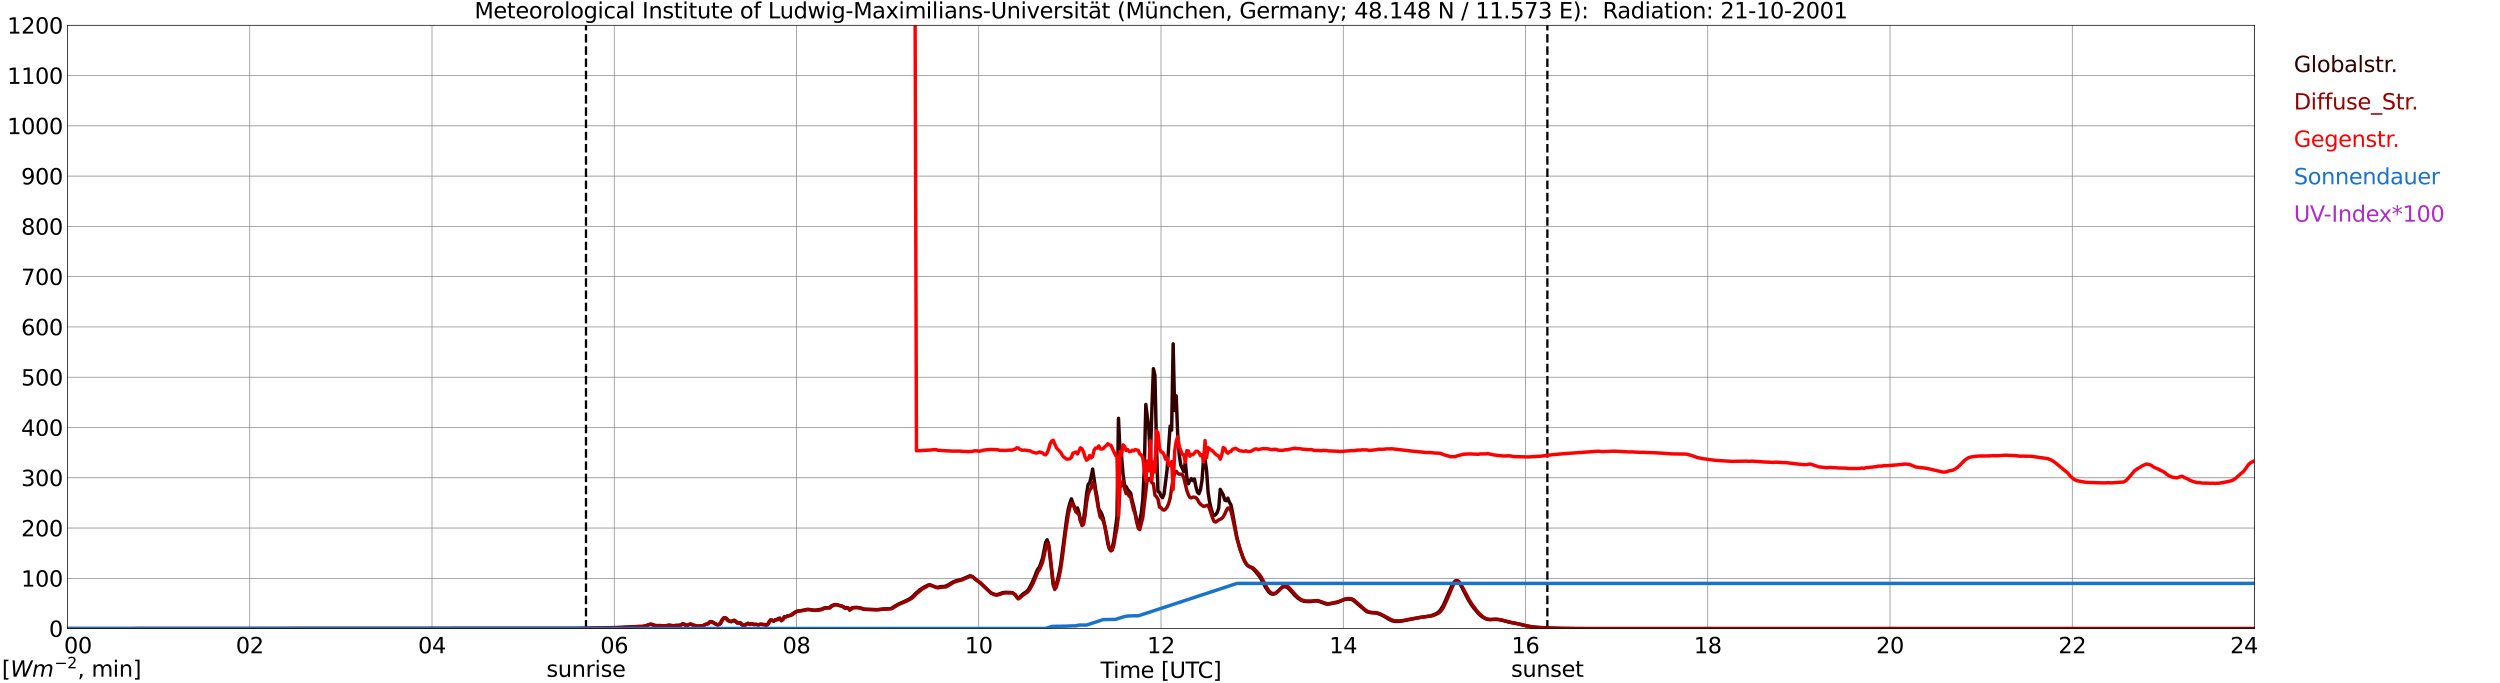 <?xml version="1.0" encoding="utf-8" standalone="no"?>
<!DOCTYPE svg PUBLIC "-//W3C//DTD SVG 1.1//EN"
  "http://www.w3.org/Graphics/SVG/1.1/DTD/svg11.dtd">
<svg xmlns:xlink="http://www.w3.org/1999/xlink" width="1085.4pt" height="296.64pt" viewBox="0 0 1085.4 296.64" xmlns="http://www.w3.org/2000/svg" version="1.1">
 <defs>
  <style type="text/css">*{stroke-linejoin: round; stroke-linecap: butt}</style>
 </defs>
 <g id="figure_1">
  <g id="patch_1">
   <path d="M 0 296.64 
L 1085.4 296.64 
L 1085.4 0 
L 0 0 
z
" style="fill: #ffffff"/>
  </g>
  <g id="axes_1">
   <g id="patch_2">
    <path d="M 29.306 272.909 
L 978.814 272.909 
L 978.814 10.976 
L 29.306 10.976 
z
" style="fill: #ffffff"/>
   </g>
   <g id="patch_3">
    <path d="M 978.814 272.909 
L 978.814 272.909 
L 978.814 10.976 
L 978.814 10.976 
z
" clip-path="url(#p219602bf5d)" style="fill: #d3d3d3; opacity: 0.25; stroke: #d3d3d3; stroke-linejoin: miter"/>
   </g>
   <g id="matplotlib.axis_1">
    <g id="xtick_1">
     <g id="line2d_1">
      <path d="M 29.306 272.909 
L 29.306 10.976 
" clip-path="url(#p219602bf5d)" style="fill: none; stroke: #808080; stroke-width: 0.3; stroke-linecap: square"/>
     </g>
     <g id="line2d_2"/>
     <g id="text_1">
      <!--    00 -->
      <g transform="translate(18.733 283.627) scale(0.095 -0.095)">
       <defs>
        <path id="DejaVuSans-20" transform="scale(0.016)"/>
        <path id="DejaVuSans-30" d="M 2034 4250 
Q 1547 4250 1301 3770 
Q 1056 3291 1056 2328 
Q 1056 1369 1301 889 
Q 1547 409 2034 409 
Q 2525 409 2770 889 
Q 3016 1369 3016 2328 
Q 3016 3291 2770 3770 
Q 2525 4250 2034 4250 
z
M 2034 4750 
Q 2819 4750 3233 4129 
Q 3647 3509 3647 2328 
Q 3647 1150 3233 529 
Q 2819 -91 2034 -91 
Q 1250 -91 836 529 
Q 422 1150 422 2328 
Q 422 3509 836 4129 
Q 1250 4750 2034 4750 
z
" transform="scale(0.016)"/>
       </defs>
       <use xlink:href="#DejaVuSans-20"/>
       <use xlink:href="#DejaVuSans-20" transform="translate(31.787 0)"/>
       <use xlink:href="#DejaVuSans-20" transform="translate(63.574 0)"/>
       <use xlink:href="#DejaVuSans-30" transform="translate(95.361 0)"/>
       <use xlink:href="#DejaVuSans-30" transform="translate(158.984 0)"/>
      </g>
     </g>
    </g>
    <g id="xtick_2">
     <g id="line2d_3">
      <path d="M 108.431 272.909 
L 108.431 10.976 
" clip-path="url(#p219602bf5d)" style="fill: none; stroke: #808080; stroke-width: 0.3; stroke-linecap: square"/>
     </g>
     <g id="line2d_4"/>
     <g id="text_2">
      <!-- 02 -->
      <g transform="translate(102.387 283.627) scale(0.095 -0.095)">
       <defs>
        <path id="DejaVuSans-32" d="M 1228 531 
L 3431 531 
L 3431 0 
L 469 0 
L 469 531 
Q 828 903 1448 1529 
Q 2069 2156 2228 2338 
Q 2531 2678 2651 2914 
Q 2772 3150 2772 3378 
Q 2772 3750 2511 3984 
Q 2250 4219 1831 4219 
Q 1534 4219 1204 4116 
Q 875 4013 500 3803 
L 500 4441 
Q 881 4594 1212 4672 
Q 1544 4750 1819 4750 
Q 2544 4750 2975 4387 
Q 3406 4025 3406 3419 
Q 3406 3131 3298 2873 
Q 3191 2616 2906 2266 
Q 2828 2175 2409 1742 
Q 1991 1309 1228 531 
z
" transform="scale(0.016)"/>
       </defs>
       <use xlink:href="#DejaVuSans-30"/>
       <use xlink:href="#DejaVuSans-32" transform="translate(63.623 0)"/>
      </g>
     </g>
    </g>
    <g id="xtick_3">
     <g id="line2d_5">
      <path d="M 187.557 272.909 
L 187.557 10.976 
" clip-path="url(#p219602bf5d)" style="fill: none; stroke: #808080; stroke-width: 0.3; stroke-linecap: square"/>
     </g>
     <g id="line2d_6"/>
     <g id="text_3">
      <!-- 04 -->
      <g transform="translate(181.513 283.627) scale(0.095 -0.095)">
       <defs>
        <path id="DejaVuSans-34" d="M 2419 4116 
L 825 1625 
L 2419 1625 
L 2419 4116 
z
M 2253 4666 
L 3047 4666 
L 3047 1625 
L 3713 1625 
L 3713 1100 
L 3047 1100 
L 3047 0 
L 2419 0 
L 2419 1100 
L 313 1100 
L 313 1709 
L 2253 4666 
z
" transform="scale(0.016)"/>
       </defs>
       <use xlink:href="#DejaVuSans-30"/>
       <use xlink:href="#DejaVuSans-34" transform="translate(63.623 0)"/>
      </g>
     </g>
    </g>
    <g id="xtick_4">
     <g id="line2d_7">
      <path d="M 266.683 272.909 
L 266.683 10.976 
" clip-path="url(#p219602bf5d)" style="fill: none; stroke: #808080; stroke-width: 0.3; stroke-linecap: square"/>
     </g>
     <g id="line2d_8"/>
     <g id="text_4">
      <!-- 06 -->
      <g transform="translate(260.638 283.627) scale(0.095 -0.095)">
       <defs>
        <path id="DejaVuSans-36" d="M 2113 2584 
Q 1688 2584 1439 2293 
Q 1191 2003 1191 1497 
Q 1191 994 1439 701 
Q 1688 409 2113 409 
Q 2538 409 2786 701 
Q 3034 994 3034 1497 
Q 3034 2003 2786 2293 
Q 2538 2584 2113 2584 
z
M 3366 4563 
L 3366 3988 
Q 3128 4100 2886 4159 
Q 2644 4219 2406 4219 
Q 1781 4219 1451 3797 
Q 1122 3375 1075 2522 
Q 1259 2794 1537 2939 
Q 1816 3084 2150 3084 
Q 2853 3084 3261 2657 
Q 3669 2231 3669 1497 
Q 3669 778 3244 343 
Q 2819 -91 2113 -91 
Q 1303 -91 875 529 
Q 447 1150 447 2328 
Q 447 3434 972 4092 
Q 1497 4750 2381 4750 
Q 2619 4750 2861 4703 
Q 3103 4656 3366 4563 
z
" transform="scale(0.016)"/>
       </defs>
       <use xlink:href="#DejaVuSans-30"/>
       <use xlink:href="#DejaVuSans-36" transform="translate(63.623 0)"/>
      </g>
     </g>
    </g>
    <g id="xtick_5">
     <g id="line2d_9">
      <path d="M 345.808 272.909 
L 345.808 10.976 
" clip-path="url(#p219602bf5d)" style="fill: none; stroke: #808080; stroke-width: 0.3; stroke-linecap: square"/>
     </g>
     <g id="line2d_10"/>
     <g id="text_5">
      <!-- 08 -->
      <g transform="translate(339.764 283.627) scale(0.095 -0.095)">
       <defs>
        <path id="DejaVuSans-38" d="M 2034 2216 
Q 1584 2216 1326 1975 
Q 1069 1734 1069 1313 
Q 1069 891 1326 650 
Q 1584 409 2034 409 
Q 2484 409 2743 651 
Q 3003 894 3003 1313 
Q 3003 1734 2745 1975 
Q 2488 2216 2034 2216 
z
M 1403 2484 
Q 997 2584 770 2862 
Q 544 3141 544 3541 
Q 544 4100 942 4425 
Q 1341 4750 2034 4750 
Q 2731 4750 3128 4425 
Q 3525 4100 3525 3541 
Q 3525 3141 3298 2862 
Q 3072 2584 2669 2484 
Q 3125 2378 3379 2068 
Q 3634 1759 3634 1313 
Q 3634 634 3220 271 
Q 2806 -91 2034 -91 
Q 1263 -91 848 271 
Q 434 634 434 1313 
Q 434 1759 690 2068 
Q 947 2378 1403 2484 
z
M 1172 3481 
Q 1172 3119 1398 2916 
Q 1625 2713 2034 2713 
Q 2441 2713 2670 2916 
Q 2900 3119 2900 3481 
Q 2900 3844 2670 4047 
Q 2441 4250 2034 4250 
Q 1625 4250 1398 4047 
Q 1172 3844 1172 3481 
z
" transform="scale(0.016)"/>
       </defs>
       <use xlink:href="#DejaVuSans-30"/>
       <use xlink:href="#DejaVuSans-38" transform="translate(63.623 0)"/>
      </g>
     </g>
    </g>
    <g id="xtick_6">
     <g id="line2d_11">
      <path d="M 424.934 272.909 
L 424.934 10.976 
" clip-path="url(#p219602bf5d)" style="fill: none; stroke: #808080; stroke-width: 0.3; stroke-linecap: square"/>
     </g>
     <g id="line2d_12"/>
     <g id="text_6">
      <!-- 10 -->
      <g transform="translate(418.89 283.627) scale(0.095 -0.095)">
       <defs>
        <path id="DejaVuSans-31" d="M 794 531 
L 1825 531 
L 1825 4091 
L 703 3866 
L 703 4441 
L 1819 4666 
L 2450 4666 
L 2450 531 
L 3481 531 
L 3481 0 
L 794 0 
L 794 531 
z
" transform="scale(0.016)"/>
       </defs>
       <use xlink:href="#DejaVuSans-31"/>
       <use xlink:href="#DejaVuSans-30" transform="translate(63.623 0)"/>
      </g>
     </g>
    </g>
    <g id="xtick_7">
     <g id="line2d_13">
      <path d="M 504.06 272.909 
L 504.06 10.976 
" clip-path="url(#p219602bf5d)" style="fill: none; stroke: #808080; stroke-width: 0.3; stroke-linecap: square"/>
     </g>
     <g id="line2d_14"/>
     <g id="text_7">
      <!-- 12 -->
      <g transform="translate(498.015 283.627) scale(0.095 -0.095)">
       <use xlink:href="#DejaVuSans-31"/>
       <use xlink:href="#DejaVuSans-32" transform="translate(63.623 0)"/>
      </g>
     </g>
    </g>
    <g id="xtick_8">
     <g id="line2d_15">
      <path d="M 583.185 272.909 
L 583.185 10.976 
" clip-path="url(#p219602bf5d)" style="fill: none; stroke: #808080; stroke-width: 0.3; stroke-linecap: square"/>
     </g>
     <g id="line2d_16"/>
     <g id="text_8">
      <!-- 14 -->
      <g transform="translate(577.141 283.627) scale(0.095 -0.095)">
       <use xlink:href="#DejaVuSans-31"/>
       <use xlink:href="#DejaVuSans-34" transform="translate(63.623 0)"/>
      </g>
     </g>
    </g>
    <g id="xtick_9">
     <g id="line2d_17">
      <path d="M 662.311 272.909 
L 662.311 10.976 
" clip-path="url(#p219602bf5d)" style="fill: none; stroke: #808080; stroke-width: 0.3; stroke-linecap: square"/>
     </g>
     <g id="line2d_18"/>
     <g id="text_9">
      <!-- 16 -->
      <g transform="translate(656.267 283.627) scale(0.095 -0.095)">
       <use xlink:href="#DejaVuSans-31"/>
       <use xlink:href="#DejaVuSans-36" transform="translate(63.623 0)"/>
      </g>
     </g>
    </g>
    <g id="xtick_10">
     <g id="line2d_19">
      <path d="M 741.437 272.909 
L 741.437 10.976 
" clip-path="url(#p219602bf5d)" style="fill: none; stroke: #808080; stroke-width: 0.3; stroke-linecap: square"/>
     </g>
     <g id="line2d_20"/>
     <g id="text_10">
      <!-- 18 -->
      <g transform="translate(735.392 283.627) scale(0.095 -0.095)">
       <use xlink:href="#DejaVuSans-31"/>
       <use xlink:href="#DejaVuSans-38" transform="translate(63.623 0)"/>
      </g>
     </g>
    </g>
    <g id="xtick_11">
     <g id="line2d_21">
      <path d="M 820.562 272.909 
L 820.562 10.976 
" clip-path="url(#p219602bf5d)" style="fill: none; stroke: #808080; stroke-width: 0.3; stroke-linecap: square"/>
     </g>
     <g id="line2d_22"/>
     <g id="text_11">
      <!-- 20 -->
      <g transform="translate(814.518 283.627) scale(0.095 -0.095)">
       <use xlink:href="#DejaVuSans-32"/>
       <use xlink:href="#DejaVuSans-30" transform="translate(63.623 0)"/>
      </g>
     </g>
    </g>
    <g id="xtick_12">
     <g id="line2d_23">
      <path d="M 899.688 272.909 
L 899.688 10.976 
" clip-path="url(#p219602bf5d)" style="fill: none; stroke: #808080; stroke-width: 0.3; stroke-linecap: square"/>
     </g>
     <g id="line2d_24"/>
     <g id="text_12">
      <!-- 22 -->
      <g transform="translate(893.644 283.627) scale(0.095 -0.095)">
       <use xlink:href="#DejaVuSans-32"/>
       <use xlink:href="#DejaVuSans-32" transform="translate(63.623 0)"/>
      </g>
     </g>
    </g>
    <g id="xtick_13">
     <g id="line2d_25">
      <path d="M 978.814 272.909 
L 978.814 10.976 
" clip-path="url(#p219602bf5d)" style="fill: none; stroke: #808080; stroke-width: 0.3; stroke-linecap: square"/>
     </g>
     <g id="line2d_26"/>
     <g id="text_13">
      <!-- 24    -->
      <g transform="translate(968.241 283.627) scale(0.095 -0.095)">
       <use xlink:href="#DejaVuSans-32"/>
       <use xlink:href="#DejaVuSans-34" transform="translate(63.623 0)"/>
       <use xlink:href="#DejaVuSans-20" transform="translate(127.246 0)"/>
       <use xlink:href="#DejaVuSans-20" transform="translate(159.033 0)"/>
       <use xlink:href="#DejaVuSans-20" transform="translate(190.82 0)"/>
      </g>
     </g>
    </g>
    <g id="text_14">
     <!-- Time [UTC] -->
     <g transform="translate(477.806 294.322) scale(0.095 -0.095)">
      <defs>
       <path id="DejaVuSans-54" d="M -19 4666 
L 3928 4666 
L 3928 4134 
L 2272 4134 
L 2272 0 
L 1638 0 
L 1638 4134 
L -19 4134 
L -19 4666 
z
" transform="scale(0.016)"/>
       <path id="DejaVuSans-69" d="M 603 3500 
L 1178 3500 
L 1178 0 
L 603 0 
L 603 3500 
z
M 603 4863 
L 1178 4863 
L 1178 4134 
L 603 4134 
L 603 4863 
z
" transform="scale(0.016)"/>
       <path id="DejaVuSans-6d" d="M 3328 2828 
Q 3544 3216 3844 3400 
Q 4144 3584 4550 3584 
Q 5097 3584 5394 3201 
Q 5691 2819 5691 2113 
L 5691 0 
L 5113 0 
L 5113 2094 
Q 5113 2597 4934 2840 
Q 4756 3084 4391 3084 
Q 3944 3084 3684 2787 
Q 3425 2491 3425 1978 
L 3425 0 
L 2847 0 
L 2847 2094 
Q 2847 2600 2669 2842 
Q 2491 3084 2119 3084 
Q 1678 3084 1418 2786 
Q 1159 2488 1159 1978 
L 1159 0 
L 581 0 
L 581 3500 
L 1159 3500 
L 1159 2956 
Q 1356 3278 1631 3431 
Q 1906 3584 2284 3584 
Q 2666 3584 2933 3390 
Q 3200 3197 3328 2828 
z
" transform="scale(0.016)"/>
       <path id="DejaVuSans-65" d="M 3597 1894 
L 3597 1613 
L 953 1613 
Q 991 1019 1311 708 
Q 1631 397 2203 397 
Q 2534 397 2845 478 
Q 3156 559 3463 722 
L 3463 178 
Q 3153 47 2828 -22 
Q 2503 -91 2169 -91 
Q 1331 -91 842 396 
Q 353 884 353 1716 
Q 353 2575 817 3079 
Q 1281 3584 2069 3584 
Q 2775 3584 3186 3129 
Q 3597 2675 3597 1894 
z
M 3022 2063 
Q 3016 2534 2758 2815 
Q 2500 3097 2075 3097 
Q 1594 3097 1305 2825 
Q 1016 2553 972 2059 
L 3022 2063 
z
" transform="scale(0.016)"/>
       <path id="DejaVuSans-5b" d="M 550 4863 
L 1875 4863 
L 1875 4416 
L 1125 4416 
L 1125 -397 
L 1875 -397 
L 1875 -844 
L 550 -844 
L 550 4863 
z
" transform="scale(0.016)"/>
       <path id="DejaVuSans-55" d="M 556 4666 
L 1191 4666 
L 1191 1831 
Q 1191 1081 1462 751 
Q 1734 422 2344 422 
Q 2950 422 3222 751 
Q 3494 1081 3494 1831 
L 3494 4666 
L 4128 4666 
L 4128 1753 
Q 4128 841 3676 375 
Q 3225 -91 2344 -91 
Q 1459 -91 1007 375 
Q 556 841 556 1753 
L 556 4666 
z
" transform="scale(0.016)"/>
       <path id="DejaVuSans-43" d="M 4122 4306 
L 4122 3641 
Q 3803 3938 3442 4084 
Q 3081 4231 2675 4231 
Q 1875 4231 1450 3742 
Q 1025 3253 1025 2328 
Q 1025 1406 1450 917 
Q 1875 428 2675 428 
Q 3081 428 3442 575 
Q 3803 722 4122 1019 
L 4122 359 
Q 3791 134 3420 21 
Q 3050 -91 2638 -91 
Q 1578 -91 968 557 
Q 359 1206 359 2328 
Q 359 3453 968 4101 
Q 1578 4750 2638 4750 
Q 3056 4750 3426 4639 
Q 3797 4528 4122 4306 
z
" transform="scale(0.016)"/>
       <path id="DejaVuSans-5d" d="M 1947 4863 
L 1947 -844 
L 622 -844 
L 622 -397 
L 1369 -397 
L 1369 4416 
L 622 4416 
L 622 4863 
L 1947 4863 
z
" transform="scale(0.016)"/>
      </defs>
      <use xlink:href="#DejaVuSans-54"/>
      <use xlink:href="#DejaVuSans-69" transform="translate(57.959 0)"/>
      <use xlink:href="#DejaVuSans-6d" transform="translate(85.742 0)"/>
      <use xlink:href="#DejaVuSans-65" transform="translate(183.154 0)"/>
      <use xlink:href="#DejaVuSans-20" transform="translate(244.678 0)"/>
      <use xlink:href="#DejaVuSans-5b" transform="translate(276.465 0)"/>
      <use xlink:href="#DejaVuSans-55" transform="translate(315.479 0)"/>
      <use xlink:href="#DejaVuSans-54" transform="translate(388.672 0)"/>
      <use xlink:href="#DejaVuSans-43" transform="translate(443.881 0)"/>
      <use xlink:href="#DejaVuSans-5d" transform="translate(513.705 0)"/>
     </g>
    </g>
   </g>
   <g id="matplotlib.axis_2">
    <g id="ytick_1">
     <g id="line2d_27">
      <path d="M 29.306 272.909 
L 978.814 272.909 
" clip-path="url(#p219602bf5d)" style="fill: none; stroke: #808080; stroke-width: 0.3; stroke-linecap: square"/>
     </g>
     <g id="line2d_28"/>
     <g id="text_15">
      <!-- 0 -->
      <g transform="translate(21.261 276.518) scale(0.095 -0.095)">
       <use xlink:href="#DejaVuSans-30"/>
      </g>
     </g>
    </g>
    <g id="ytick_2">
     <g id="line2d_29">
      <path d="M 29.306 251.081 
L 978.814 251.081 
" clip-path="url(#p219602bf5d)" style="fill: none; stroke: #808080; stroke-width: 0.3; stroke-linecap: square"/>
     </g>
     <g id="line2d_30"/>
     <g id="text_16">
      <!-- 100 -->
      <g transform="translate(9.173 254.69) scale(0.095 -0.095)">
       <use xlink:href="#DejaVuSans-31"/>
       <use xlink:href="#DejaVuSans-30" transform="translate(63.623 0)"/>
       <use xlink:href="#DejaVuSans-30" transform="translate(127.246 0)"/>
      </g>
     </g>
    </g>
    <g id="ytick_3">
     <g id="line2d_31">
      <path d="M 29.306 229.253 
L 978.814 229.253 
" clip-path="url(#p219602bf5d)" style="fill: none; stroke: #808080; stroke-width: 0.3; stroke-linecap: square"/>
     </g>
     <g id="line2d_32"/>
     <g id="text_17">
      <!-- 200 -->
      <g transform="translate(9.173 232.863) scale(0.095 -0.095)">
       <use xlink:href="#DejaVuSans-32"/>
       <use xlink:href="#DejaVuSans-30" transform="translate(63.623 0)"/>
       <use xlink:href="#DejaVuSans-30" transform="translate(127.246 0)"/>
      </g>
     </g>
    </g>
    <g id="ytick_4">
     <g id="line2d_33">
      <path d="M 29.306 207.426 
L 978.814 207.426 
" clip-path="url(#p219602bf5d)" style="fill: none; stroke: #808080; stroke-width: 0.3; stroke-linecap: square"/>
     </g>
     <g id="line2d_34"/>
     <g id="text_18">
      <!-- 300 -->
      <g transform="translate(9.173 211.035) scale(0.095 -0.095)">
       <defs>
        <path id="DejaVuSans-33" d="M 2597 2516 
Q 3050 2419 3304 2112 
Q 3559 1806 3559 1356 
Q 3559 666 3084 287 
Q 2609 -91 1734 -91 
Q 1441 -91 1130 -33 
Q 819 25 488 141 
L 488 750 
Q 750 597 1062 519 
Q 1375 441 1716 441 
Q 2309 441 2620 675 
Q 2931 909 2931 1356 
Q 2931 1769 2642 2001 
Q 2353 2234 1838 2234 
L 1294 2234 
L 1294 2753 
L 1863 2753 
Q 2328 2753 2575 2939 
Q 2822 3125 2822 3475 
Q 2822 3834 2567 4026 
Q 2313 4219 1838 4219 
Q 1578 4219 1281 4162 
Q 984 4106 628 3988 
L 628 4550 
Q 988 4650 1302 4700 
Q 1616 4750 1894 4750 
Q 2613 4750 3031 4423 
Q 3450 4097 3450 3541 
Q 3450 3153 3228 2886 
Q 3006 2619 2597 2516 
z
" transform="scale(0.016)"/>
       </defs>
       <use xlink:href="#DejaVuSans-33"/>
       <use xlink:href="#DejaVuSans-30" transform="translate(63.623 0)"/>
       <use xlink:href="#DejaVuSans-30" transform="translate(127.246 0)"/>
      </g>
     </g>
    </g>
    <g id="ytick_5">
     <g id="line2d_35">
      <path d="M 29.306 185.598 
L 978.814 185.598 
" clip-path="url(#p219602bf5d)" style="fill: none; stroke: #808080; stroke-width: 0.3; stroke-linecap: square"/>
     </g>
     <g id="line2d_36"/>
     <g id="text_19">
      <!-- 400 -->
      <g transform="translate(9.173 189.207) scale(0.095 -0.095)">
       <use xlink:href="#DejaVuSans-34"/>
       <use xlink:href="#DejaVuSans-30" transform="translate(63.623 0)"/>
       <use xlink:href="#DejaVuSans-30" transform="translate(127.246 0)"/>
      </g>
     </g>
    </g>
    <g id="ytick_6">
     <g id="line2d_37">
      <path d="M 29.306 163.77 
L 978.814 163.77 
" clip-path="url(#p219602bf5d)" style="fill: none; stroke: #808080; stroke-width: 0.3; stroke-linecap: square"/>
     </g>
     <g id="line2d_38"/>
     <g id="text_20">
      <!-- 500 -->
      <g transform="translate(9.173 167.379) scale(0.095 -0.095)">
       <defs>
        <path id="DejaVuSans-35" d="M 691 4666 
L 3169 4666 
L 3169 4134 
L 1269 4134 
L 1269 2991 
Q 1406 3038 1543 3061 
Q 1681 3084 1819 3084 
Q 2600 3084 3056 2656 
Q 3513 2228 3513 1497 
Q 3513 744 3044 326 
Q 2575 -91 1722 -91 
Q 1428 -91 1123 -41 
Q 819 9 494 109 
L 494 744 
Q 775 591 1075 516 
Q 1375 441 1709 441 
Q 2250 441 2565 725 
Q 2881 1009 2881 1497 
Q 2881 1984 2565 2268 
Q 2250 2553 1709 2553 
Q 1456 2553 1204 2497 
Q 953 2441 691 2322 
L 691 4666 
z
" transform="scale(0.016)"/>
       </defs>
       <use xlink:href="#DejaVuSans-35"/>
       <use xlink:href="#DejaVuSans-30" transform="translate(63.623 0)"/>
       <use xlink:href="#DejaVuSans-30" transform="translate(127.246 0)"/>
      </g>
     </g>
    </g>
    <g id="ytick_7">
     <g id="line2d_39">
      <path d="M 29.306 141.942 
L 978.814 141.942 
" clip-path="url(#p219602bf5d)" style="fill: none; stroke: #808080; stroke-width: 0.3; stroke-linecap: square"/>
     </g>
     <g id="line2d_40"/>
     <g id="text_21">
      <!-- 600 -->
      <g transform="translate(9.173 145.551) scale(0.095 -0.095)">
       <use xlink:href="#DejaVuSans-36"/>
       <use xlink:href="#DejaVuSans-30" transform="translate(63.623 0)"/>
       <use xlink:href="#DejaVuSans-30" transform="translate(127.246 0)"/>
      </g>
     </g>
    </g>
    <g id="ytick_8">
     <g id="line2d_41">
      <path d="M 29.306 120.114 
L 978.814 120.114 
" clip-path="url(#p219602bf5d)" style="fill: none; stroke: #808080; stroke-width: 0.3; stroke-linecap: square"/>
     </g>
     <g id="line2d_42"/>
     <g id="text_22">
      <!-- 700 -->
      <g transform="translate(9.173 123.724) scale(0.095 -0.095)">
       <defs>
        <path id="DejaVuSans-37" d="M 525 4666 
L 3525 4666 
L 3525 4397 
L 1831 0 
L 1172 0 
L 2766 4134 
L 525 4134 
L 525 4666 
z
" transform="scale(0.016)"/>
       </defs>
       <use xlink:href="#DejaVuSans-37"/>
       <use xlink:href="#DejaVuSans-30" transform="translate(63.623 0)"/>
       <use xlink:href="#DejaVuSans-30" transform="translate(127.246 0)"/>
      </g>
     </g>
    </g>
    <g id="ytick_9">
     <g id="line2d_43">
      <path d="M 29.306 98.287 
L 978.814 98.287 
" clip-path="url(#p219602bf5d)" style="fill: none; stroke: #808080; stroke-width: 0.3; stroke-linecap: square"/>
     </g>
     <g id="line2d_44"/>
     <g id="text_23">
      <!-- 800 -->
      <g transform="translate(9.173 101.896) scale(0.095 -0.095)">
       <use xlink:href="#DejaVuSans-38"/>
       <use xlink:href="#DejaVuSans-30" transform="translate(63.623 0)"/>
       <use xlink:href="#DejaVuSans-30" transform="translate(127.246 0)"/>
      </g>
     </g>
    </g>
    <g id="ytick_10">
     <g id="line2d_45">
      <path d="M 29.306 76.459 
L 978.814 76.459 
" clip-path="url(#p219602bf5d)" style="fill: none; stroke: #808080; stroke-width: 0.3; stroke-linecap: square"/>
     </g>
     <g id="line2d_46"/>
     <g id="text_24">
      <!-- 900 -->
      <g transform="translate(9.173 80.068) scale(0.095 -0.095)">
       <defs>
        <path id="DejaVuSans-39" d="M 703 97 
L 703 672 
Q 941 559 1184 500 
Q 1428 441 1663 441 
Q 2288 441 2617 861 
Q 2947 1281 2994 2138 
Q 2813 1869 2534 1725 
Q 2256 1581 1919 1581 
Q 1219 1581 811 2004 
Q 403 2428 403 3163 
Q 403 3881 828 4315 
Q 1253 4750 1959 4750 
Q 2769 4750 3195 4129 
Q 3622 3509 3622 2328 
Q 3622 1225 3098 567 
Q 2575 -91 1691 -91 
Q 1453 -91 1209 -44 
Q 966 3 703 97 
z
M 1959 2075 
Q 2384 2075 2632 2365 
Q 2881 2656 2881 3163 
Q 2881 3666 2632 3958 
Q 2384 4250 1959 4250 
Q 1534 4250 1286 3958 
Q 1038 3666 1038 3163 
Q 1038 2656 1286 2365 
Q 1534 2075 1959 2075 
z
" transform="scale(0.016)"/>
       </defs>
       <use xlink:href="#DejaVuSans-39"/>
       <use xlink:href="#DejaVuSans-30" transform="translate(63.623 0)"/>
       <use xlink:href="#DejaVuSans-30" transform="translate(127.246 0)"/>
      </g>
     </g>
    </g>
    <g id="ytick_11">
     <g id="line2d_47">
      <path d="M 29.306 54.631 
L 978.814 54.631 
" clip-path="url(#p219602bf5d)" style="fill: none; stroke: #808080; stroke-width: 0.3; stroke-linecap: square"/>
     </g>
     <g id="line2d_48"/>
     <g id="text_25">
      <!-- 1000 -->
      <g transform="translate(3.128 58.24) scale(0.095 -0.095)">
       <use xlink:href="#DejaVuSans-31"/>
       <use xlink:href="#DejaVuSans-30" transform="translate(63.623 0)"/>
       <use xlink:href="#DejaVuSans-30" transform="translate(127.246 0)"/>
       <use xlink:href="#DejaVuSans-30" transform="translate(190.869 0)"/>
      </g>
     </g>
    </g>
    <g id="ytick_12">
     <g id="line2d_49">
      <path d="M 29.306 32.803 
L 978.814 32.803 
" clip-path="url(#p219602bf5d)" style="fill: none; stroke: #808080; stroke-width: 0.3; stroke-linecap: square"/>
     </g>
     <g id="line2d_50"/>
     <g id="text_26">
      <!-- 1100 -->
      <g transform="translate(3.128 36.413) scale(0.095 -0.095)">
       <use xlink:href="#DejaVuSans-31"/>
       <use xlink:href="#DejaVuSans-31" transform="translate(63.623 0)"/>
       <use xlink:href="#DejaVuSans-30" transform="translate(127.246 0)"/>
       <use xlink:href="#DejaVuSans-30" transform="translate(190.869 0)"/>
      </g>
     </g>
    </g>
    <g id="ytick_13">
     <g id="line2d_51">
      <path d="M 29.306 10.976 
L 978.814 10.976 
" clip-path="url(#p219602bf5d)" style="fill: none; stroke: #808080; stroke-width: 0.3; stroke-linecap: square"/>
     </g>
     <g id="line2d_52"/>
     <g id="text_27">
      <!-- 1200 -->
      <g transform="translate(3.128 14.585) scale(0.095 -0.095)">
       <use xlink:href="#DejaVuSans-31"/>
       <use xlink:href="#DejaVuSans-32" transform="translate(63.623 0)"/>
       <use xlink:href="#DejaVuSans-30" transform="translate(127.246 0)"/>
       <use xlink:href="#DejaVuSans-30" transform="translate(190.869 0)"/>
      </g>
     </g>
    </g>
   </g>
   <g id="line2d_53">
    <path d="M 254.418 272.909 
L 254.418 10.976 
" clip-path="url(#p219602bf5d)" style="fill: none; stroke-dasharray: 3.7,1.6; stroke-dashoffset: 0; stroke: #000000"/>
   </g>
   <g id="line2d_54">
    <path d="M 671.806 272.909 
L 671.806 10.976 
" clip-path="url(#p219602bf5d)" style="fill: none; stroke-dasharray: 3.7,1.6; stroke-dashoffset: 0; stroke: #000000"/>
   </g>
   <g id="line2d_55">
    <path d="M 29.306 272.909 
L 252.176 272.813 
L 264.045 272.627 
L 266.683 272.568 
L 279.211 271.985 
L 280.53 271.647 
L 281.849 271.132 
L 282.508 271.08 
L 284.486 271.686 
L 286.464 271.632 
L 287.124 271.748 
L 289.102 271.772 
L 289.761 271.507 
L 290.42 271.462 
L 292.399 271.708 
L 293.058 271.595 
L 294.377 271.534 
L 295.036 271.499 
L 295.696 271.296 
L 296.355 270.816 
L 297.674 271.518 
L 298.333 271.466 
L 299.652 270.912 
L 300.971 271.453 
L 302.289 271.868 
L 302.949 271.874 
L 304.267 271.737 
L 304.927 271.791 
L 306.246 271.062 
L 306.905 270.997 
L 307.564 270.56 
L 308.224 269.923 
L 308.883 269.958 
L 310.861 271.04 
L 311.521 271.35 
L 312.18 271.106 
L 312.839 270.405 
L 313.499 269.058 
L 314.158 268.305 
L 314.818 268.216 
L 316.136 269.508 
L 316.796 269.783 
L 317.455 269.925 
L 318.114 269.488 
L 318.774 269.353 
L 320.093 270.503 
L 320.752 270.44 
L 321.411 270.495 
L 322.071 271.28 
L 322.73 271.579 
L 323.39 271.394 
L 324.049 270.905 
L 324.708 270.65 
L 325.368 271.012 
L 326.027 270.861 
L 326.686 270.942 
L 327.346 271.18 
L 328.005 271.051 
L 329.324 271.333 
L 329.983 270.995 
L 331.961 271.23 
L 332.621 271.427 
L 333.28 271.134 
L 333.94 269.868 
L 334.599 269.148 
L 335.258 269.277 
L 335.918 269.709 
L 336.577 269.076 
L 337.236 269.076 
L 337.896 268.532 
L 338.555 268.576 
L 339.215 269.482 
L 339.874 268.847 
L 340.533 267.74 
L 341.193 267.825 
L 341.852 267.408 
L 342.512 267.349 
L 343.171 267.172 
L 344.49 266.223 
L 345.808 265.4 
L 347.127 265.197 
L 348.446 265.009 
L 350.424 264.577 
L 351.743 264.68 
L 353.062 264.946 
L 353.721 264.968 
L 357.018 264.405 
L 357.677 264.021 
L 358.337 263.861 
L 359.655 263.876 
L 360.315 263.652 
L 360.974 263.036 
L 362.293 262.488 
L 362.952 262.475 
L 365.59 263.145 
L 366.909 264.095 
L 367.568 263.765 
L 368.227 264.005 
L 368.887 264.915 
L 369.546 264.141 
L 370.206 263.796 
L 372.184 263.743 
L 373.502 263.988 
L 374.821 264.468 
L 378.118 264.623 
L 380.756 264.688 
L 384.053 264.35 
L 386.69 264.263 
L 387.349 263.916 
L 388.668 263.054 
L 389.987 262.303 
L 392.624 261.12 
L 394.603 260.183 
L 395.921 259.266 
L 397.899 257.3 
L 398.559 256.8 
L 399.218 256.156 
L 401.196 254.89 
L 403.175 253.912 
L 403.834 253.923 
L 405.153 254.471 
L 406.471 255.023 
L 407.131 255.003 
L 408.45 254.667 
L 409.768 254.646 
L 410.428 254.517 
L 411.746 253.899 
L 413.725 252.668 
L 415.043 252.155 
L 417.022 251.69 
L 418.34 251.197 
L 420.978 250.02 
L 421.637 250.094 
L 422.297 250.42 
L 423.615 251.655 
L 425.593 253.059 
L 430.209 257.387 
L 431.528 257.961 
L 432.187 258.118 
L 432.847 258.145 
L 433.506 257.99 
L 435.484 257.267 
L 436.803 257.186 
L 439.44 257.269 
L 440.759 258.21 
L 441.419 259.264 
L 442.078 259.79 
L 444.056 257.935 
L 445.375 257.057 
L 446.034 256.492 
L 446.694 255.626 
L 448.012 253.115 
L 449.331 250.066 
L 449.991 248.23 
L 450.65 246.96 
L 451.309 246.155 
L 452.628 242.33 
L 453.947 235.607 
L 454.606 234.352 
L 455.266 236.273 
L 457.244 253.923 
L 457.903 255.383 
L 458.563 253.735 
L 459.222 251.365 
L 459.881 248.497 
L 460.541 244.823 
L 463.178 224.613 
L 463.838 220.917 
L 464.497 218.418 
L 465.156 216.58 
L 465.816 218.527 
L 466.475 220.066 
L 467.134 221.908 
L 467.794 220.54 
L 468.453 222.674 
L 469.113 226.213 
L 469.772 227.298 
L 470.431 225.599 
L 471.091 220.566 
L 471.75 214.458 
L 472.409 210.344 
L 473.069 209.691 
L 473.728 207.072 
L 474.388 203.654 
L 475.706 212.758 
L 476.366 216.264 
L 477.025 220.917 
L 477.685 221.924 
L 478.344 223.17 
L 479.003 225.113 
L 480.322 231.995 
L 480.981 236.101 
L 481.641 238.146 
L 482.3 238.812 
L 482.96 237.502 
L 483.619 234.376 
L 484.938 224.418 
L 485.597 181.616 
L 486.256 196.066 
L 486.916 197.959 
L 487.575 205.882 
L 488.235 210.68 
L 488.894 211.252 
L 489.553 212.485 
L 490.872 214.042 
L 491.532 217.327 
L 492.191 219.765 
L 493.51 225.877 
L 494.169 227.708 
L 494.828 225.866 
L 495.488 222.853 
L 496.147 216.956 
L 496.807 203.243 
L 497.466 175.618 
L 498.785 186.536 
L 499.444 199.557 
L 500.103 177.417 
L 500.763 160.07 
L 501.422 162.879 
L 502.082 192.764 
L 502.741 213.347 
L 503.4 213.723 
L 504.06 215.301 
L 504.719 216.098 
L 505.379 214.463 
L 506.697 203.988 
L 508.016 185.028 
L 508.675 186.737 
L 509.335 149.298 
L 509.994 178.24 
L 510.654 171.866 
L 511.313 188.717 
L 511.972 197.474 
L 512.632 201.907 
L 513.95 204.752 
L 514.61 200.578 
L 515.269 207.275 
L 515.929 210.043 
L 516.588 208.746 
L 517.247 207.818 
L 517.907 208.681 
L 518.566 207.962 
L 519.226 211.344 
L 519.885 213.664 
L 520.544 214.341 
L 521.204 212.514 
L 521.863 208.48 
L 522.522 199.539 
L 523.182 199.618 
L 523.841 204.18 
L 524.501 213.679 
L 525.16 217.916 
L 525.819 220.747 
L 526.479 222.995 
L 527.138 223.864 
L 527.797 223.43 
L 528.457 222.509 
L 529.116 220.62 
L 529.776 212.457 
L 531.094 214.902 
L 531.754 217.108 
L 532.413 217.41 
L 533.073 216.283 
L 533.732 218.008 
L 534.391 219.095 
L 535.051 222.233 
L 537.029 233.39 
L 538.348 238.281 
L 539.666 242.125 
L 540.326 243.607 
L 540.985 244.771 
L 541.644 245.537 
L 542.304 245.96 
L 543.623 246.613 
L 544.941 247.953 
L 546.919 250.417 
L 548.238 252.666 
L 549.557 255.191 
L 550.876 257.049 
L 551.535 257.632 
L 552.195 257.926 
L 552.854 257.97 
L 553.513 257.758 
L 554.173 257.37 
L 555.491 256.119 
L 556.151 255.438 
L 556.81 254.934 
L 557.47 254.685 
L 558.129 254.752 
L 558.788 255.006 
L 559.448 255.506 
L 560.766 256.922 
L 562.085 258.433 
L 563.404 259.638 
L 564.723 260.537 
L 566.042 261.041 
L 567.36 261.155 
L 569.338 261.17 
L 571.317 260.842 
L 572.635 261.089 
L 575.932 262.294 
L 577.251 262.213 
L 580.548 261.563 
L 583.845 260.238 
L 585.164 260.098 
L 586.482 260.172 
L 587.142 260.408 
L 587.801 260.838 
L 593.076 265.326 
L 593.736 265.688 
L 595.054 265.961 
L 597.692 266.184 
L 599.67 266.919 
L 600.989 267.644 
L 602.967 268.834 
L 604.286 269.482 
L 605.604 269.811 
L 606.923 269.79 
L 608.242 269.67 
L 610.879 269.2 
L 616.154 268.111 
L 620.77 267.487 
L 622.748 266.782 
L 624.067 266.105 
L 624.726 265.564 
L 625.386 264.828 
L 626.705 262.645 
L 628.023 259.655 
L 630.001 255.019 
L 630.661 253.737 
L 631.32 252.725 
L 631.98 252.127 
L 632.639 252.072 
L 633.298 252.598 
L 633.958 253.569 
L 635.276 256.147 
L 637.255 259.991 
L 638.573 262.2 
L 639.892 264.021 
L 641.87 266.382 
L 643.189 267.578 
L 644.508 268.414 
L 645.827 268.93 
L 647.145 268.997 
L 649.123 268.853 
L 650.442 268.938 
L 652.42 269.366 
L 655.058 270.082 
L 659.014 270.818 
L 661.652 271.479 
L 664.289 272.034 
L 666.927 272.361 
L 673.521 272.745 
L 676.817 272.793 
L 684.071 272.909 
L 978.154 272.909 
L 978.154 272.909 
" clip-path="url(#p219602bf5d)" style="fill: none; stroke: #330000; stroke-width: 1.5; stroke-linecap: square"/>
   </g>
   <g id="line2d_56">
    <path d="M 29.306 272.909 
L 250.198 272.808 
L 269.98 272.389 
L 273.936 272.175 
L 275.914 272.051 
L 277.233 271.953 
L 279.211 271.944 
L 280.53 271.638 
L 282.508 270.979 
L 283.167 271.071 
L 284.486 271.538 
L 285.805 271.619 
L 286.464 271.562 
L 287.783 271.669 
L 289.761 271.628 
L 290.42 271.42 
L 292.399 271.658 
L 293.717 271.527 
L 295.036 271.462 
L 295.696 271.39 
L 296.355 270.912 
L 297.014 270.89 
L 297.674 271.324 
L 298.333 271.442 
L 298.992 271.256 
L 299.652 270.951 
L 300.311 271.019 
L 300.971 271.318 
L 302.949 271.82 
L 304.267 271.662 
L 304.927 271.737 
L 305.586 271.54 
L 306.246 271.104 
L 307.564 270.765 
L 308.224 270.102 
L 308.883 269.859 
L 309.543 270.124 
L 310.202 270.575 
L 311.521 271.191 
L 312.18 271.167 
L 312.839 270.656 
L 314.158 268.473 
L 314.818 268.15 
L 315.477 268.489 
L 316.136 269.231 
L 316.796 269.617 
L 317.455 269.831 
L 318.114 269.628 
L 318.774 269.292 
L 319.433 269.639 
L 320.093 270.292 
L 320.752 270.471 
L 321.411 270.361 
L 322.73 271.479 
L 323.39 271.453 
L 324.049 271.125 
L 324.708 270.608 
L 325.368 270.844 
L 326.027 270.931 
L 326.686 270.813 
L 327.346 271.088 
L 328.665 271.101 
L 329.324 271.263 
L 330.643 270.957 
L 331.302 271.169 
L 331.961 271.11 
L 332.621 271.322 
L 333.28 271.219 
L 333.94 270.281 
L 334.599 269.135 
L 335.918 269.515 
L 336.577 269.298 
L 337.236 268.954 
L 337.896 268.982 
L 338.555 268.323 
L 339.215 269.259 
L 339.874 269.047 
L 340.533 268.198 
L 341.852 267.506 
L 343.83 266.967 
L 345.808 265.594 
L 346.468 265.359 
L 349.105 264.988 
L 350.424 264.664 
L 351.743 264.682 
L 353.721 265.016 
L 355.699 264.913 
L 357.018 264.592 
L 357.677 264.228 
L 358.996 263.896 
L 360.315 263.949 
L 360.974 263.3 
L 362.293 262.652 
L 362.952 262.534 
L 363.612 262.643 
L 364.271 262.907 
L 365.59 263.143 
L 366.249 263.477 
L 366.909 264.025 
L 367.568 264.038 
L 368.227 263.896 
L 368.887 264.595 
L 369.546 264.531 
L 370.206 263.89 
L 371.524 263.774 
L 372.843 263.826 
L 373.502 263.927 
L 375.481 264.562 
L 381.415 264.728 
L 384.053 264.424 
L 384.712 264.485 
L 387.349 264.176 
L 389.987 262.532 
L 392.624 261.41 
L 393.943 260.805 
L 395.262 260.133 
L 395.921 259.707 
L 396.581 259.142 
L 397.899 257.758 
L 400.537 255.645 
L 401.856 254.949 
L 402.515 254.482 
L 403.175 254.207 
L 403.834 254.104 
L 404.493 254.231 
L 407.131 255.226 
L 409.109 254.927 
L 410.428 254.84 
L 411.087 254.65 
L 412.406 253.849 
L 413.725 253.006 
L 415.043 252.465 
L 417.681 251.775 
L 419.659 250.9 
L 420.978 250.254 
L 421.637 250.232 
L 422.297 250.433 
L 424.275 252.048 
L 425.593 253.008 
L 427.572 254.916 
L 430.209 257.463 
L 431.528 258.125 
L 432.187 258.326 
L 432.847 258.396 
L 434.165 258.04 
L 435.484 257.529 
L 436.803 257.381 
L 439.44 257.418 
L 440.1 257.743 
L 440.759 258.227 
L 441.419 258.994 
L 442.078 260.011 
L 442.737 259.618 
L 444.056 258.437 
L 446.034 257.134 
L 446.694 256.44 
L 447.353 255.458 
L 448.672 252.954 
L 449.991 249.721 
L 450.65 248.126 
L 451.309 247.307 
L 452.628 244.144 
L 453.287 241.422 
L 453.947 238.076 
L 454.606 235.926 
L 455.266 236.566 
L 455.925 241.104 
L 457.244 252.952 
L 457.903 255.918 
L 458.563 254.982 
L 459.222 252.801 
L 459.881 250.19 
L 460.541 246.879 
L 461.2 242.396 
L 462.519 231.715 
L 463.838 223.111 
L 464.497 220.354 
L 465.156 218.464 
L 465.816 218.71 
L 467.134 222.257 
L 468.453 223.312 
L 469.113 226.145 
L 469.772 228.188 
L 470.431 227.614 
L 471.091 224.006 
L 471.75 218.171 
L 472.409 214.559 
L 473.069 212.806 
L 473.728 212.029 
L 474.388 209.482 
L 475.047 210.27 
L 477.025 221.59 
L 477.685 224.554 
L 478.344 225.117 
L 479.003 226.265 
L 479.663 228.343 
L 481.641 238.307 
L 482.3 239.185 
L 482.96 238.779 
L 483.619 236.52 
L 484.278 232.477 
L 484.938 229.179 
L 485.597 223.646 
L 486.256 211.394 
L 486.916 210.931 
L 487.575 208.65 
L 488.235 212.038 
L 488.894 214.303 
L 489.553 214.024 
L 490.213 215.408 
L 490.872 215.794 
L 492.191 221.487 
L 492.85 223.076 
L 493.51 226.726 
L 494.169 229.323 
L 494.828 229.91 
L 496.147 224.785 
L 498.125 207.677 
L 498.785 208.436 
L 499.444 207.591 
L 500.103 209.558 
L 500.763 210.001 
L 501.422 214.963 
L 502.082 215.672 
L 502.741 216.65 
L 503.4 220.145 
L 504.06 220.4 
L 504.719 221.238 
L 505.379 221.474 
L 506.038 221.064 
L 506.697 220.184 
L 507.357 218.754 
L 508.016 216.264 
L 509.335 207.725 
L 509.994 205.354 
L 510.654 204.66 
L 511.313 205.428 
L 511.972 205.871 
L 512.632 205.841 
L 513.291 206.022 
L 513.95 207.419 
L 515.269 212.922 
L 515.929 214.757 
L 516.588 215.936 
L 517.247 216.154 
L 517.907 215.823 
L 518.566 215.842 
L 519.226 216.113 
L 519.885 216.811 
L 520.544 218.115 
L 521.204 218.92 
L 522.522 219.824 
L 523.182 219.754 
L 523.841 219.409 
L 524.501 219.396 
L 525.16 220.917 
L 526.479 225.023 
L 527.138 226.398 
L 527.797 226.645 
L 529.116 225.739 
L 530.435 225.091 
L 531.094 224.366 
L 531.754 223.139 
L 532.413 221.624 
L 533.073 220.605 
L 533.732 220.564 
L 534.391 221.782 
L 535.051 224.357 
L 537.029 233.879 
L 538.348 238.395 
L 539.666 242.005 
L 540.326 243.474 
L 540.985 244.633 
L 541.644 245.415 
L 542.304 245.873 
L 543.623 246.377 
L 544.282 246.79 
L 545.601 248.088 
L 546.919 249.601 
L 547.579 250.544 
L 548.898 252.995 
L 550.216 255.442 
L 550.876 256.435 
L 551.535 257.145 
L 552.195 257.568 
L 552.854 257.677 
L 553.513 257.588 
L 554.173 257.269 
L 555.491 256.075 
L 556.81 254.742 
L 557.47 254.392 
L 558.129 254.327 
L 558.788 254.51 
L 559.448 254.927 
L 560.766 256.313 
L 562.745 258.585 
L 564.063 259.751 
L 565.382 260.548 
L 566.701 260.914 
L 568.02 260.965 
L 569.338 260.943 
L 571.976 260.733 
L 573.295 261.124 
L 575.932 262.043 
L 576.592 262.122 
L 577.91 261.916 
L 581.207 261.189 
L 583.845 260.1 
L 585.164 259.862 
L 586.482 259.913 
L 587.142 260.078 
L 587.801 260.439 
L 589.12 261.611 
L 591.757 263.957 
L 593.076 265.007 
L 593.736 265.426 
L 594.395 265.706 
L 595.714 265.915 
L 597.692 266.024 
L 599.011 266.406 
L 602.307 268.102 
L 604.286 269.15 
L 605.604 269.543 
L 607.582 269.578 
L 610.22 269.259 
L 611.539 268.908 
L 618.792 267.729 
L 621.429 267.421 
L 622.089 267.31 
L 624.067 266.465 
L 624.726 266.072 
L 625.386 265.485 
L 626.045 264.68 
L 626.705 263.636 
L 628.023 260.834 
L 630.661 254.56 
L 631.32 253.334 
L 631.98 252.515 
L 632.639 252.14 
L 633.298 252.393 
L 633.958 253.174 
L 635.276 255.545 
L 637.914 260.504 
L 639.233 262.589 
L 641.211 265.193 
L 642.53 266.681 
L 643.848 267.801 
L 645.167 268.593 
L 646.486 268.947 
L 648.464 268.93 
L 649.783 268.871 
L 651.761 269.106 
L 656.377 270.305 
L 658.355 270.676 
L 660.333 271.101 
L 662.97 271.754 
L 665.608 272.182 
L 668.246 272.44 
L 677.477 272.85 
L 690.005 272.909 
L 978.154 272.909 
L 978.154 272.909 
" clip-path="url(#p219602bf5d)" style="fill: none; stroke: #990000; stroke-width: 1.5; stroke-linecap: square"/>
   </g>
   <g id="line2d_57">
    <path d="M 397.275 -1 
L 397.899 195.689 
L 399.218 195.656 
L 404.493 195.342 
L 405.153 195.248 
L 406.471 195.204 
L 407.131 195.497 
L 413.725 195.87 
L 416.362 195.842 
L 419 196.031 
L 419.659 196.01 
L 420.318 196.125 
L 422.297 195.957 
L 422.956 195.743 
L 424.275 195.748 
L 424.934 195.918 
L 425.593 195.828 
L 426.912 195.449 
L 428.89 195.198 
L 430.209 195.139 
L 432.187 195.213 
L 432.847 195.193 
L 434.165 195.527 
L 436.803 195.545 
L 438.122 195.422 
L 439.44 195.44 
L 440.759 194.986 
L 441.419 194.436 
L 442.078 194.477 
L 442.737 195.038 
L 443.397 195.394 
L 444.056 195.477 
L 444.716 195.403 
L 447.353 195.767 
L 448.012 196.184 
L 449.991 196.752 
L 451.309 196.219 
L 452.628 196.614 
L 453.287 197.236 
L 453.947 197.468 
L 454.606 196.649 
L 455.266 195.006 
L 455.925 192.639 
L 456.584 191.496 
L 457.244 191.135 
L 458.563 194.222 
L 459.222 195.067 
L 460.541 196.429 
L 461.2 197.69 
L 461.859 198.452 
L 463.178 199.362 
L 464.497 199.194 
L 465.156 198.548 
L 465.816 196.752 
L 467.134 196.263 
L 467.794 197.097 
L 469.113 194.425 
L 469.772 194.89 
L 470.431 196.213 
L 471.091 198.448 
L 471.75 199.792 
L 472.409 199.292 
L 473.069 197.754 
L 473.728 198.795 
L 474.388 198.175 
L 475.047 195.326 
L 475.706 194.506 
L 476.366 194.573 
L 477.025 193.591 
L 477.685 194.866 
L 478.344 194.977 
L 479.003 194.77 
L 479.663 193.949 
L 480.322 193.445 
L 480.981 192.637 
L 481.641 193.181 
L 482.3 193.294 
L 483.619 196.2 
L 484.278 197.642 
L 484.938 198.245 
L 485.597 223.86 
L 486.256 196.069 
L 486.916 197.594 
L 487.575 193.15 
L 488.235 193.774 
L 488.894 195.571 
L 489.553 195.152 
L 490.213 196.071 
L 490.872 196.023 
L 491.532 195.479 
L 492.191 195.772 
L 492.85 195.178 
L 494.169 195.518 
L 494.828 197.075 
L 495.488 197.503 
L 496.147 198.708 
L 497.466 208.67 
L 498.125 200.146 
L 498.785 204.424 
L 499.444 191.373 
L 500.103 208.419 
L 500.763 200.556 
L 501.422 204.957 
L 502.082 186.984 
L 502.741 187.94 
L 503.4 194.744 
L 504.06 196.171 
L 504.719 196.357 
L 505.379 197.435 
L 506.038 199.365 
L 506.697 198.732 
L 507.357 201.993 
L 508.016 202.115 
L 508.675 200.414 
L 509.335 212.522 
L 509.994 195.9 
L 510.654 191.561 
L 511.313 189.632 
L 511.972 193.846 
L 513.291 197.23 
L 513.95 197.411 
L 514.61 200.692 
L 515.269 195.671 
L 515.929 195.759 
L 516.588 198.046 
L 517.247 197.332 
L 517.907 197.422 
L 519.226 195.957 
L 519.885 195.922 
L 520.544 196.479 
L 521.204 197.784 
L 521.863 197.372 
L 522.522 200.528 
L 523.182 191.251 
L 523.841 198.675 
L 524.501 194.362 
L 525.819 195.37 
L 526.479 195.75 
L 527.797 197.249 
L 529.116 198.048 
L 529.776 199.358 
L 530.435 197.511 
L 531.094 194.333 
L 531.754 194.696 
L 532.413 196.132 
L 533.073 196.767 
L 533.732 196.138 
L 534.391 196.064 
L 535.051 195.121 
L 536.369 194.606 
L 538.348 195.756 
L 539.007 195.769 
L 539.666 195.935 
L 540.326 195.916 
L 540.985 195.697 
L 541.644 196.071 
L 542.963 195.983 
L 544.282 195.265 
L 544.941 194.925 
L 545.601 194.92 
L 546.26 195.217 
L 548.238 194.765 
L 550.216 194.82 
L 552.195 195.246 
L 552.854 195.088 
L 554.173 195.071 
L 554.832 195.433 
L 556.81 195.553 
L 558.129 195.257 
L 558.788 195.285 
L 562.085 194.589 
L 563.404 194.787 
L 564.063 194.752 
L 565.382 194.992 
L 568.02 195.204 
L 569.338 195.174 
L 570.657 195.562 
L 572.635 195.577 
L 573.295 195.708 
L 574.613 195.518 
L 575.932 195.608 
L 576.592 195.756 
L 581.207 195.938 
L 581.867 196.031 
L 582.526 195.911 
L 583.185 196.025 
L 583.845 195.863 
L 585.823 195.724 
L 586.482 195.649 
L 587.801 195.656 
L 589.779 195.379 
L 590.439 195.446 
L 591.757 195.265 
L 592.417 195.355 
L 593.076 195.281 
L 594.395 195.538 
L 595.054 195.536 
L 597.032 195.287 
L 597.692 195.239 
L 598.351 195.056 
L 600.989 195.032 
L 601.648 194.899 
L 603.626 194.883 
L 604.286 194.831 
L 613.517 195.907 
L 614.836 196.016 
L 619.451 196.485 
L 620.77 196.42 
L 622.748 196.669 
L 625.386 196.808 
L 626.705 197.385 
L 628.023 197.747 
L 630.001 198.306 
L 631.98 198.216 
L 632.639 197.889 
L 634.617 197.428 
L 635.276 197.228 
L 637.914 197.075 
L 641.87 197.232 
L 642.53 197.084 
L 645.167 197.04 
L 645.827 196.922 
L 648.464 197.476 
L 649.783 197.684 
L 653.08 197.983 
L 655.058 197.893 
L 655.717 197.944 
L 657.036 198.219 
L 663.63 198.393 
L 665.608 198.238 
L 667.586 198.136 
L 668.905 198.068 
L 674.18 197.393 
L 678.796 196.983 
L 693.961 195.894 
L 695.939 196.084 
L 699.236 195.924 
L 701.215 195.892 
L 705.83 196.127 
L 707.808 196.25 
L 708.468 196.182 
L 711.765 196.389 
L 713.083 196.385 
L 717.699 196.54 
L 719.018 196.597 
L 722.974 196.846 
L 725.612 197.051 
L 732.205 197.156 
L 733.524 197.527 
L 734.184 197.662 
L 736.821 198.614 
L 738.14 198.891 
L 739.459 199.146 
L 740.777 199.334 
L 744.734 199.862 
L 751.987 200.312 
L 757.921 200.207 
L 759.899 200.279 
L 760.559 200.192 
L 765.834 200.567 
L 767.812 200.644 
L 769.79 200.762 
L 771.109 200.655 
L 774.406 200.858 
L 775.065 200.79 
L 777.043 201.067 
L 781.659 201.582 
L 782.978 201.724 
L 784.296 201.728 
L 785.615 201.48 
L 786.275 201.552 
L 789.572 202.665 
L 792.868 203.051 
L 794.847 202.927 
L 798.143 203.176 
L 801.44 203.243 
L 802.759 203.405 
L 807.375 203.372 
L 808.034 203.221 
L 809.353 203.311 
L 810.012 203.036 
L 811.331 202.955 
L 814.628 202.593 
L 815.287 202.399 
L 817.265 202.34 
L 817.925 202.128 
L 819.244 202.176 
L 823.859 201.822 
L 826.497 201.517 
L 827.816 201.501 
L 829.134 201.672 
L 831.772 202.752 
L 836.388 203.315 
L 838.366 203.752 
L 842.322 204.673 
L 843.641 204.97 
L 844.959 204.883 
L 846.278 204.413 
L 847.597 204.206 
L 848.916 203.588 
L 850.235 202.586 
L 852.213 200.622 
L 852.872 199.891 
L 854.191 198.996 
L 854.85 198.627 
L 856.828 198.184 
L 859.466 197.972 
L 863.422 197.957 
L 865.4 197.815 
L 866.06 197.882 
L 867.378 197.867 
L 870.675 197.627 
L 875.291 197.839 
L 876.61 198.022 
L 880.566 198.072 
L 881.885 198.09 
L 889.138 199.131 
L 890.457 199.659 
L 891.775 200.445 
L 893.094 201.495 
L 897.71 205.35 
L 899.029 206.893 
L 900.347 208.039 
L 901.007 208.419 
L 902.326 208.825 
L 905.622 209.405 
L 913.535 209.665 
L 914.854 209.582 
L 915.513 209.538 
L 916.173 209.656 
L 922.107 209.272 
L 923.426 208.283 
L 925.404 205.978 
L 926.723 204.409 
L 928.041 203.466 
L 928.701 203.139 
L 930.02 202.272 
L 931.338 201.678 
L 931.998 201.484 
L 933.316 201.737 
L 933.976 202.038 
L 935.295 202.938 
L 937.273 203.745 
L 937.932 204.178 
L 938.592 204.422 
L 939.91 205.171 
L 940.57 205.83 
L 941.888 206.662 
L 942.548 206.865 
L 943.207 207.194 
L 944.526 207.404 
L 945.185 207.454 
L 947.163 206.758 
L 947.823 206.956 
L 948.482 207.402 
L 949.801 207.941 
L 951.12 208.678 
L 953.757 209.532 
L 955.076 209.495 
L 955.735 209.676 
L 956.395 209.741 
L 957.714 209.752 
L 959.032 209.794 
L 959.692 209.844 
L 960.351 209.77 
L 961.67 209.859 
L 963.648 209.761 
L 966.285 209.29 
L 968.923 208.692 
L 970.242 207.962 
L 974.198 204.498 
L 976.176 201.763 
L 976.836 201.137 
L 978.154 200.351 
L 978.154 200.351 
" clip-path="url(#p219602bf5d)" style="fill: none; stroke: #ff0000; stroke-width: 1.5; stroke-linecap: square"/>
   </g>
   <g id="line2d_58">
    <path d="M 29.306 272.909 
L 453.947 272.843 
L 456.584 271.983 
L 457.903 271.918 
L 463.178 271.85 
L 464.497 271.754 
L 467.134 271.724 
L 468.453 271.376 
L 471.75 271.368 
L 479.003 268.986 
L 484.278 268.91 
L 488.235 267.661 
L 490.213 267.399 
L 492.191 267.362 
L 494.169 267.362 
L 498.125 266.081 
L 537.029 253.29 
L 978.154 253.29 
L 978.154 253.29 
" clip-path="url(#p219602bf5d)" style="fill: none; stroke: #1773cc; stroke-width: 1.5; stroke-linecap: square"/>
   </g>
   <g id="line2d_59">
    <path d="M 0 0 
" clip-path="url(#p219602bf5d)" style="fill: none; stroke: #b02bcc; stroke-width: 1.5; stroke-linecap: square"/>
   </g>
   <g id="patch_4">
    <path d="M 29.306 272.909 
L 29.306 10.976 
" style="fill: none; stroke: #000000; stroke-width: 0.3; stroke-linejoin: miter; stroke-linecap: square"/>
   </g>
   <g id="patch_5">
    <path d="M 978.814 272.909 
L 978.814 10.976 
" style="fill: none; stroke: #000000; stroke-width: 0.3; stroke-linejoin: miter; stroke-linecap: square"/>
   </g>
   <g id="patch_6">
    <path d="M 29.306 272.909 
L 978.814 272.909 
" style="fill: none; stroke: #000000; stroke-width: 0.3; stroke-linejoin: miter; stroke-linecap: square"/>
   </g>
   <g id="patch_7">
    <path d="M 29.306 10.976 
L 978.814 10.976 
" style="fill: none; stroke: #000000; stroke-width: 0.3; stroke-linejoin: miter; stroke-linecap: square"/>
   </g>
   <g id="text_28">
    <!-- sunrise -->
    <g transform="translate(237.254 293.863) scale(0.095 -0.095)">
     <defs>
      <path id="DejaVuSans-73" d="M 2834 3397 
L 2834 2853 
Q 2591 2978 2328 3040 
Q 2066 3103 1784 3103 
Q 1356 3103 1142 2972 
Q 928 2841 928 2578 
Q 928 2378 1081 2264 
Q 1234 2150 1697 2047 
L 1894 2003 
Q 2506 1872 2764 1633 
Q 3022 1394 3022 966 
Q 3022 478 2636 193 
Q 2250 -91 1575 -91 
Q 1294 -91 989 -36 
Q 684 19 347 128 
L 347 722 
Q 666 556 975 473 
Q 1284 391 1588 391 
Q 1994 391 2212 530 
Q 2431 669 2431 922 
Q 2431 1156 2273 1281 
Q 2116 1406 1581 1522 
L 1381 1569 
Q 847 1681 609 1914 
Q 372 2147 372 2553 
Q 372 3047 722 3315 
Q 1072 3584 1716 3584 
Q 2034 3584 2315 3537 
Q 2597 3491 2834 3397 
z
" transform="scale(0.016)"/>
      <path id="DejaVuSans-75" d="M 544 1381 
L 544 3500 
L 1119 3500 
L 1119 1403 
Q 1119 906 1312 657 
Q 1506 409 1894 409 
Q 2359 409 2629 706 
Q 2900 1003 2900 1516 
L 2900 3500 
L 3475 3500 
L 3475 0 
L 2900 0 
L 2900 538 
Q 2691 219 2414 64 
Q 2138 -91 1772 -91 
Q 1169 -91 856 284 
Q 544 659 544 1381 
z
M 1991 3584 
L 1991 3584 
z
" transform="scale(0.016)"/>
      <path id="DejaVuSans-6e" d="M 3513 2113 
L 3513 0 
L 2938 0 
L 2938 2094 
Q 2938 2591 2744 2837 
Q 2550 3084 2163 3084 
Q 1697 3084 1428 2787 
Q 1159 2491 1159 1978 
L 1159 0 
L 581 0 
L 581 3500 
L 1159 3500 
L 1159 2956 
Q 1366 3272 1645 3428 
Q 1925 3584 2291 3584 
Q 2894 3584 3203 3211 
Q 3513 2838 3513 2113 
z
" transform="scale(0.016)"/>
      <path id="DejaVuSans-72" d="M 2631 2963 
Q 2534 3019 2420 3045 
Q 2306 3072 2169 3072 
Q 1681 3072 1420 2755 
Q 1159 2438 1159 1844 
L 1159 0 
L 581 0 
L 581 3500 
L 1159 3500 
L 1159 2956 
Q 1341 3275 1631 3429 
Q 1922 3584 2338 3584 
Q 2397 3584 2469 3576 
Q 2541 3569 2628 3553 
L 2631 2963 
z
" transform="scale(0.016)"/>
     </defs>
     <use xlink:href="#DejaVuSans-73"/>
     <use xlink:href="#DejaVuSans-75" transform="translate(52.1 0)"/>
     <use xlink:href="#DejaVuSans-6e" transform="translate(115.479 0)"/>
     <use xlink:href="#DejaVuSans-72" transform="translate(178.857 0)"/>
     <use xlink:href="#DejaVuSans-69" transform="translate(219.971 0)"/>
     <use xlink:href="#DejaVuSans-73" transform="translate(247.754 0)"/>
     <use xlink:href="#DejaVuSans-65" transform="translate(299.854 0)"/>
    </g>
   </g>
   <g id="text_29">
    <!-- sunset -->
    <g transform="translate(656.052 293.863) scale(0.095 -0.095)">
     <defs>
      <path id="DejaVuSans-74" d="M 1172 4494 
L 1172 3500 
L 2356 3500 
L 2356 3053 
L 1172 3053 
L 1172 1153 
Q 1172 725 1289 603 
Q 1406 481 1766 481 
L 2356 481 
L 2356 0 
L 1766 0 
Q 1100 0 847 248 
Q 594 497 594 1153 
L 594 3053 
L 172 3053 
L 172 3500 
L 594 3500 
L 594 4494 
L 1172 4494 
z
" transform="scale(0.016)"/>
     </defs>
     <use xlink:href="#DejaVuSans-73"/>
     <use xlink:href="#DejaVuSans-75" transform="translate(52.1 0)"/>
     <use xlink:href="#DejaVuSans-6e" transform="translate(115.479 0)"/>
     <use xlink:href="#DejaVuSans-73" transform="translate(178.857 0)"/>
     <use xlink:href="#DejaVuSans-65" transform="translate(230.957 0)"/>
     <use xlink:href="#DejaVuSans-74" transform="translate(292.48 0)"/>
    </g>
   </g>
   <g id="text_30">
    <!-- [$Wm^{-2}$, min] -->
    <g transform="translate(0.821 293.863) scale(0.095 -0.095)">
     <defs>
      <path id="DejaVuSans-Oblique-57" d="M 616 4666 
L 1228 4666 
L 1453 697 
L 3213 4666 
L 3916 4666 
L 4147 697 
L 5888 4666 
L 6528 4666 
L 4453 0 
L 3659 0 
L 3444 3891 
L 1697 0 
L 903 0 
L 616 4666 
z
" transform="scale(0.016)"/>
      <path id="DejaVuSans-Oblique-6d" d="M 5747 2113 
L 5338 0 
L 4763 0 
L 5166 2094 
Q 5191 2228 5203 2325 
Q 5216 2422 5216 2491 
Q 5216 2772 5059 2928 
Q 4903 3084 4622 3084 
Q 4203 3084 3875 2770 
Q 3547 2456 3450 1953 
L 3066 0 
L 2491 0 
L 2900 2094 
Q 2925 2209 2937 2307 
Q 2950 2406 2950 2484 
Q 2950 2769 2794 2926 
Q 2638 3084 2363 3084 
Q 1938 3084 1609 2770 
Q 1281 2456 1184 1953 
L 800 0 
L 225 0 
L 909 3500 
L 1484 3500 
L 1375 2956 
Q 1609 3263 1923 3423 
Q 2238 3584 2597 3584 
Q 2978 3584 3223 3384 
Q 3469 3184 3519 2828 
Q 3781 3197 4126 3390 
Q 4472 3584 4856 3584 
Q 5306 3584 5551 3325 
Q 5797 3066 5797 2591 
Q 5797 2488 5784 2364 
Q 5772 2241 5747 2113 
z
" transform="scale(0.016)"/>
      <path id="DejaVuSans-2212" d="M 678 2272 
L 4684 2272 
L 4684 1741 
L 678 1741 
L 678 2272 
z
" transform="scale(0.016)"/>
      <path id="DejaVuSans-2c" d="M 750 794 
L 1409 794 
L 1409 256 
L 897 -744 
L 494 -744 
L 750 256 
L 750 794 
z
" transform="scale(0.016)"/>
     </defs>
     <use xlink:href="#DejaVuSans-5b" transform="translate(0 0.766)"/>
     <use xlink:href="#DejaVuSans-Oblique-57" transform="translate(39.014 0.766)"/>
     <use xlink:href="#DejaVuSans-Oblique-6d" transform="translate(137.891 0.766)"/>
     <use xlink:href="#DejaVuSans-2212" transform="translate(239.953 39.047) scale(0.7)"/>
     <use xlink:href="#DejaVuSans-32" transform="translate(298.605 39.047) scale(0.7)"/>
     <use xlink:href="#DejaVuSans-2c" transform="translate(345.875 0.766)"/>
     <use xlink:href="#DejaVuSans-20" transform="translate(377.663 0.766)"/>
     <use xlink:href="#DejaVuSans-6d" transform="translate(409.45 0.766)"/>
     <use xlink:href="#DejaVuSans-69" transform="translate(506.862 0.766)"/>
     <use xlink:href="#DejaVuSans-6e" transform="translate(534.645 0.766)"/>
     <use xlink:href="#DejaVuSans-5d" transform="translate(598.024 0.766)"/>
    </g>
   </g>
   <g id="text_31">
    <!-- Globalstr. -->
    <g style="fill: #330000" transform="translate(995.905 31.291) scale(0.095 -0.095)">
     <defs>
      <path id="DejaVuSans-47" d="M 3809 666 
L 3809 1919 
L 2778 1919 
L 2778 2438 
L 4434 2438 
L 4434 434 
Q 4069 175 3628 42 
Q 3188 -91 2688 -91 
Q 1594 -91 976 548 
Q 359 1188 359 2328 
Q 359 3472 976 4111 
Q 1594 4750 2688 4750 
Q 3144 4750 3555 4637 
Q 3966 4525 4313 4306 
L 4313 3634 
Q 3963 3931 3569 4081 
Q 3175 4231 2741 4231 
Q 1884 4231 1454 3753 
Q 1025 3275 1025 2328 
Q 1025 1384 1454 906 
Q 1884 428 2741 428 
Q 3075 428 3337 486 
Q 3600 544 3809 666 
z
" transform="scale(0.016)"/>
      <path id="DejaVuSans-6c" d="M 603 4863 
L 1178 4863 
L 1178 0 
L 603 0 
L 603 4863 
z
" transform="scale(0.016)"/>
      <path id="DejaVuSans-6f" d="M 1959 3097 
Q 1497 3097 1228 2736 
Q 959 2375 959 1747 
Q 959 1119 1226 758 
Q 1494 397 1959 397 
Q 2419 397 2687 759 
Q 2956 1122 2956 1747 
Q 2956 2369 2687 2733 
Q 2419 3097 1959 3097 
z
M 1959 3584 
Q 2709 3584 3137 3096 
Q 3566 2609 3566 1747 
Q 3566 888 3137 398 
Q 2709 -91 1959 -91 
Q 1206 -91 779 398 
Q 353 888 353 1747 
Q 353 2609 779 3096 
Q 1206 3584 1959 3584 
z
" transform="scale(0.016)"/>
      <path id="DejaVuSans-62" d="M 3116 1747 
Q 3116 2381 2855 2742 
Q 2594 3103 2138 3103 
Q 1681 3103 1420 2742 
Q 1159 2381 1159 1747 
Q 1159 1113 1420 752 
Q 1681 391 2138 391 
Q 2594 391 2855 752 
Q 3116 1113 3116 1747 
z
M 1159 2969 
Q 1341 3281 1617 3432 
Q 1894 3584 2278 3584 
Q 2916 3584 3314 3078 
Q 3713 2572 3713 1747 
Q 3713 922 3314 415 
Q 2916 -91 2278 -91 
Q 1894 -91 1617 61 
Q 1341 213 1159 525 
L 1159 0 
L 581 0 
L 581 4863 
L 1159 4863 
L 1159 2969 
z
" transform="scale(0.016)"/>
      <path id="DejaVuSans-61" d="M 2194 1759 
Q 1497 1759 1228 1600 
Q 959 1441 959 1056 
Q 959 750 1161 570 
Q 1363 391 1709 391 
Q 2188 391 2477 730 
Q 2766 1069 2766 1631 
L 2766 1759 
L 2194 1759 
z
M 3341 1997 
L 3341 0 
L 2766 0 
L 2766 531 
Q 2569 213 2275 61 
Q 1981 -91 1556 -91 
Q 1019 -91 701 211 
Q 384 513 384 1019 
Q 384 1609 779 1909 
Q 1175 2209 1959 2209 
L 2766 2209 
L 2766 2266 
Q 2766 2663 2505 2880 
Q 2244 3097 1772 3097 
Q 1472 3097 1187 3025 
Q 903 2953 641 2809 
L 641 3341 
Q 956 3463 1253 3523 
Q 1550 3584 1831 3584 
Q 2591 3584 2966 3190 
Q 3341 2797 3341 1997 
z
" transform="scale(0.016)"/>
      <path id="DejaVuSans-2e" d="M 684 794 
L 1344 794 
L 1344 0 
L 684 0 
L 684 794 
z
" transform="scale(0.016)"/>
     </defs>
     <use xlink:href="#DejaVuSans-47"/>
     <use xlink:href="#DejaVuSans-6c" transform="translate(77.49 0)"/>
     <use xlink:href="#DejaVuSans-6f" transform="translate(105.273 0)"/>
     <use xlink:href="#DejaVuSans-62" transform="translate(166.455 0)"/>
     <use xlink:href="#DejaVuSans-61" transform="translate(229.932 0)"/>
     <use xlink:href="#DejaVuSans-6c" transform="translate(291.211 0)"/>
     <use xlink:href="#DejaVuSans-73" transform="translate(318.994 0)"/>
     <use xlink:href="#DejaVuSans-74" transform="translate(371.094 0)"/>
     <use xlink:href="#DejaVuSans-72" transform="translate(410.303 0)"/>
     <use xlink:href="#DejaVuSans-2e" transform="translate(442.291 0)"/>
    </g>
   </g>
   <g id="text_32">
    <!-- Diffuse_Str. -->
    <g style="fill: #990000" transform="translate(995.905 47.531) scale(0.095 -0.095)">
     <defs>
      <path id="DejaVuSans-44" d="M 1259 4147 
L 1259 519 
L 2022 519 
Q 2988 519 3436 956 
Q 3884 1394 3884 2338 
Q 3884 3275 3436 3711 
Q 2988 4147 2022 4147 
L 1259 4147 
z
M 628 4666 
L 1925 4666 
Q 3281 4666 3915 4102 
Q 4550 3538 4550 2338 
Q 4550 1131 3912 565 
Q 3275 0 1925 0 
L 628 0 
L 628 4666 
z
" transform="scale(0.016)"/>
      <path id="DejaVuSans-66" d="M 2375 4863 
L 2375 4384 
L 1825 4384 
Q 1516 4384 1395 4259 
Q 1275 4134 1275 3809 
L 1275 3500 
L 2222 3500 
L 2222 3053 
L 1275 3053 
L 1275 0 
L 697 0 
L 697 3053 
L 147 3053 
L 147 3500 
L 697 3500 
L 697 3744 
Q 697 4328 969 4595 
Q 1241 4863 1831 4863 
L 2375 4863 
z
" transform="scale(0.016)"/>
      <path id="DejaVuSans-5f" d="M 3263 -1063 
L 3263 -1509 
L -63 -1509 
L -63 -1063 
L 3263 -1063 
z
" transform="scale(0.016)"/>
      <path id="DejaVuSans-53" d="M 3425 4513 
L 3425 3897 
Q 3066 4069 2747 4153 
Q 2428 4238 2131 4238 
Q 1616 4238 1336 4038 
Q 1056 3838 1056 3469 
Q 1056 3159 1242 3001 
Q 1428 2844 1947 2747 
L 2328 2669 
Q 3034 2534 3370 2195 
Q 3706 1856 3706 1288 
Q 3706 609 3251 259 
Q 2797 -91 1919 -91 
Q 1588 -91 1214 -16 
Q 841 59 441 206 
L 441 856 
Q 825 641 1194 531 
Q 1563 422 1919 422 
Q 2459 422 2753 634 
Q 3047 847 3047 1241 
Q 3047 1584 2836 1778 
Q 2625 1972 2144 2069 
L 1759 2144 
Q 1053 2284 737 2584 
Q 422 2884 422 3419 
Q 422 4038 858 4394 
Q 1294 4750 2059 4750 
Q 2388 4750 2728 4690 
Q 3069 4631 3425 4513 
z
" transform="scale(0.016)"/>
     </defs>
     <use xlink:href="#DejaVuSans-44"/>
     <use xlink:href="#DejaVuSans-69" transform="translate(77.002 0)"/>
     <use xlink:href="#DejaVuSans-66" transform="translate(104.785 0)"/>
     <use xlink:href="#DejaVuSans-66" transform="translate(139.99 0)"/>
     <use xlink:href="#DejaVuSans-75" transform="translate(175.195 0)"/>
     <use xlink:href="#DejaVuSans-73" transform="translate(238.574 0)"/>
     <use xlink:href="#DejaVuSans-65" transform="translate(290.674 0)"/>
     <use xlink:href="#DejaVuSans-5f" transform="translate(352.197 0)"/>
     <use xlink:href="#DejaVuSans-53" transform="translate(402.197 0)"/>
     <use xlink:href="#DejaVuSans-74" transform="translate(465.674 0)"/>
     <use xlink:href="#DejaVuSans-72" transform="translate(504.883 0)"/>
     <use xlink:href="#DejaVuSans-2e" transform="translate(536.871 0)"/>
    </g>
   </g>
   <g id="text_33">
    <!-- Gegenstr. -->
    <g style="fill: #ff0000" transform="translate(995.905 63.771) scale(0.095 -0.095)">
     <defs>
      <path id="DejaVuSans-67" d="M 2906 1791 
Q 2906 2416 2648 2759 
Q 2391 3103 1925 3103 
Q 1463 3103 1205 2759 
Q 947 2416 947 1791 
Q 947 1169 1205 825 
Q 1463 481 1925 481 
Q 2391 481 2648 825 
Q 2906 1169 2906 1791 
z
M 3481 434 
Q 3481 -459 3084 -895 
Q 2688 -1331 1869 -1331 
Q 1566 -1331 1297 -1286 
Q 1028 -1241 775 -1147 
L 775 -588 
Q 1028 -725 1275 -790 
Q 1522 -856 1778 -856 
Q 2344 -856 2625 -561 
Q 2906 -266 2906 331 
L 2906 616 
Q 2728 306 2450 153 
Q 2172 0 1784 0 
Q 1141 0 747 490 
Q 353 981 353 1791 
Q 353 2603 747 3093 
Q 1141 3584 1784 3584 
Q 2172 3584 2450 3431 
Q 2728 3278 2906 2969 
L 2906 3500 
L 3481 3500 
L 3481 434 
z
" transform="scale(0.016)"/>
     </defs>
     <use xlink:href="#DejaVuSans-47"/>
     <use xlink:href="#DejaVuSans-65" transform="translate(77.49 0)"/>
     <use xlink:href="#DejaVuSans-67" transform="translate(139.014 0)"/>
     <use xlink:href="#DejaVuSans-65" transform="translate(202.49 0)"/>
     <use xlink:href="#DejaVuSans-6e" transform="translate(264.014 0)"/>
     <use xlink:href="#DejaVuSans-73" transform="translate(327.393 0)"/>
     <use xlink:href="#DejaVuSans-74" transform="translate(379.492 0)"/>
     <use xlink:href="#DejaVuSans-72" transform="translate(418.701 0)"/>
     <use xlink:href="#DejaVuSans-2e" transform="translate(450.689 0)"/>
    </g>
   </g>
   <g id="text_34">
    <!-- Sonnendauer -->
    <g style="fill: #1773cc" transform="translate(995.905 80.01) scale(0.095 -0.095)">
     <defs>
      <path id="DejaVuSans-64" d="M 2906 2969 
L 2906 4863 
L 3481 4863 
L 3481 0 
L 2906 0 
L 2906 525 
Q 2725 213 2448 61 
Q 2172 -91 1784 -91 
Q 1150 -91 751 415 
Q 353 922 353 1747 
Q 353 2572 751 3078 
Q 1150 3584 1784 3584 
Q 2172 3584 2448 3432 
Q 2725 3281 2906 2969 
z
M 947 1747 
Q 947 1113 1208 752 
Q 1469 391 1925 391 
Q 2381 391 2643 752 
Q 2906 1113 2906 1747 
Q 2906 2381 2643 2742 
Q 2381 3103 1925 3103 
Q 1469 3103 1208 2742 
Q 947 2381 947 1747 
z
" transform="scale(0.016)"/>
     </defs>
     <use xlink:href="#DejaVuSans-53"/>
     <use xlink:href="#DejaVuSans-6f" transform="translate(63.477 0)"/>
     <use xlink:href="#DejaVuSans-6e" transform="translate(124.658 0)"/>
     <use xlink:href="#DejaVuSans-6e" transform="translate(188.037 0)"/>
     <use xlink:href="#DejaVuSans-65" transform="translate(251.416 0)"/>
     <use xlink:href="#DejaVuSans-6e" transform="translate(312.939 0)"/>
     <use xlink:href="#DejaVuSans-64" transform="translate(376.318 0)"/>
     <use xlink:href="#DejaVuSans-61" transform="translate(439.795 0)"/>
     <use xlink:href="#DejaVuSans-75" transform="translate(501.074 0)"/>
     <use xlink:href="#DejaVuSans-65" transform="translate(564.453 0)"/>
     <use xlink:href="#DejaVuSans-72" transform="translate(625.977 0)"/>
    </g>
   </g>
   <g id="text_35">
    <!-- UV-Index*100 -->
    <g style="fill: #b02bcc" transform="translate(995.905 96.25) scale(0.095 -0.095)">
     <defs>
      <path id="DejaVuSans-56" d="M 1831 0 
L 50 4666 
L 709 4666 
L 2188 738 
L 3669 4666 
L 4325 4666 
L 2547 0 
L 1831 0 
z
" transform="scale(0.016)"/>
      <path id="DejaVuSans-2d" d="M 313 2009 
L 1997 2009 
L 1997 1497 
L 313 1497 
L 313 2009 
z
" transform="scale(0.016)"/>
      <path id="DejaVuSans-49" d="M 628 4666 
L 1259 4666 
L 1259 0 
L 628 0 
L 628 4666 
z
" transform="scale(0.016)"/>
      <path id="DejaVuSans-78" d="M 3513 3500 
L 2247 1797 
L 3578 0 
L 2900 0 
L 1881 1375 
L 863 0 
L 184 0 
L 1544 1831 
L 300 3500 
L 978 3500 
L 1906 2253 
L 2834 3500 
L 3513 3500 
z
" transform="scale(0.016)"/>
      <path id="DejaVuSans-2a" d="M 3009 3897 
L 1888 3291 
L 3009 2681 
L 2828 2375 
L 1778 3009 
L 1778 1831 
L 1422 1831 
L 1422 3009 
L 372 2375 
L 191 2681 
L 1313 3291 
L 191 3897 
L 372 4206 
L 1422 3572 
L 1422 4750 
L 1778 4750 
L 1778 3572 
L 2828 4206 
L 3009 3897 
z
" transform="scale(0.016)"/>
     </defs>
     <use xlink:href="#DejaVuSans-55"/>
     <use xlink:href="#DejaVuSans-56" transform="translate(73.193 0)"/>
     <use xlink:href="#DejaVuSans-2d" transform="translate(135.727 0)"/>
     <use xlink:href="#DejaVuSans-49" transform="translate(171.811 0)"/>
     <use xlink:href="#DejaVuSans-6e" transform="translate(201.303 0)"/>
     <use xlink:href="#DejaVuSans-64" transform="translate(264.682 0)"/>
     <use xlink:href="#DejaVuSans-65" transform="translate(328.158 0)"/>
     <use xlink:href="#DejaVuSans-78" transform="translate(387.932 0)"/>
     <use xlink:href="#DejaVuSans-2a" transform="translate(447.111 0)"/>
     <use xlink:href="#DejaVuSans-31" transform="translate(497.111 0)"/>
     <use xlink:href="#DejaVuSans-30" transform="translate(560.734 0)"/>
     <use xlink:href="#DejaVuSans-30" transform="translate(624.357 0)"/>
    </g>
   </g>
   <g id="text_36">
    <!-- Meteorological Institute of Ludwig-Maximilians-Universität (München, Germany; 48.148 N / 11.573 E):  Radiation: 21-10-2001 -->
    <g transform="translate(206.01 7.976) scale(0.095 -0.095)">
     <defs>
      <path id="DejaVuSans-4d" d="M 628 4666 
L 1569 4666 
L 2759 1491 
L 3956 4666 
L 4897 4666 
L 4897 0 
L 4281 0 
L 4281 4097 
L 3078 897 
L 2444 897 
L 1241 4097 
L 1241 0 
L 628 0 
L 628 4666 
z
" transform="scale(0.016)"/>
      <path id="DejaVuSans-63" d="M 3122 3366 
L 3122 2828 
Q 2878 2963 2633 3030 
Q 2388 3097 2138 3097 
Q 1578 3097 1268 2742 
Q 959 2388 959 1747 
Q 959 1106 1268 751 
Q 1578 397 2138 397 
Q 2388 397 2633 464 
Q 2878 531 3122 666 
L 3122 134 
Q 2881 22 2623 -34 
Q 2366 -91 2075 -91 
Q 1284 -91 818 406 
Q 353 903 353 1747 
Q 353 2603 823 3093 
Q 1294 3584 2113 3584 
Q 2378 3584 2631 3529 
Q 2884 3475 3122 3366 
z
" transform="scale(0.016)"/>
      <path id="DejaVuSans-4c" d="M 628 4666 
L 1259 4666 
L 1259 531 
L 3531 531 
L 3531 0 
L 628 0 
L 628 4666 
z
" transform="scale(0.016)"/>
      <path id="DejaVuSans-77" d="M 269 3500 
L 844 3500 
L 1563 769 
L 2278 3500 
L 2956 3500 
L 3675 769 
L 4391 3500 
L 4966 3500 
L 4050 0 
L 3372 0 
L 2619 2869 
L 1863 0 
L 1184 0 
L 269 3500 
z
" transform="scale(0.016)"/>
      <path id="DejaVuSans-76" d="M 191 3500 
L 800 3500 
L 1894 563 
L 2988 3500 
L 3597 3500 
L 2284 0 
L 1503 0 
L 191 3500 
z
" transform="scale(0.016)"/>
      <path id="DejaVuSans-e4" d="M 2194 1759 
Q 1497 1759 1228 1600 
Q 959 1441 959 1056 
Q 959 750 1161 570 
Q 1363 391 1709 391 
Q 2188 391 2477 730 
Q 2766 1069 2766 1631 
L 2766 1759 
L 2194 1759 
z
M 3341 1997 
L 3341 0 
L 2766 0 
L 2766 531 
Q 2569 213 2275 61 
Q 1981 -91 1556 -91 
Q 1019 -91 701 211 
Q 384 513 384 1019 
Q 384 1609 779 1909 
Q 1175 2209 1959 2209 
L 2766 2209 
L 2766 2266 
Q 2766 2663 2505 2880 
Q 2244 3097 1772 3097 
Q 1472 3097 1187 3025 
Q 903 2953 641 2809 
L 641 3341 
Q 956 3463 1253 3523 
Q 1550 3584 1831 3584 
Q 2591 3584 2966 3190 
Q 3341 2797 3341 1997 
z
M 2150 4850 
L 2784 4850 
L 2784 4219 
L 2150 4219 
L 2150 4850 
z
M 928 4850 
L 1562 4850 
L 1562 4219 
L 928 4219 
L 928 4850 
z
" transform="scale(0.016)"/>
      <path id="DejaVuSans-28" d="M 1984 4856 
Q 1566 4138 1362 3434 
Q 1159 2731 1159 2009 
Q 1159 1288 1364 580 
Q 1569 -128 1984 -844 
L 1484 -844 
Q 1016 -109 783 600 
Q 550 1309 550 2009 
Q 550 2706 781 3412 
Q 1013 4119 1484 4856 
L 1984 4856 
z
" transform="scale(0.016)"/>
      <path id="DejaVuSans-fc" d="M 544 1381 
L 544 3500 
L 1119 3500 
L 1119 1403 
Q 1119 906 1312 657 
Q 1506 409 1894 409 
Q 2359 409 2629 706 
Q 2900 1003 2900 1516 
L 2900 3500 
L 3475 3500 
L 3475 0 
L 2900 0 
L 2900 538 
Q 2691 219 2414 64 
Q 2138 -91 1772 -91 
Q 1169 -91 856 284 
Q 544 659 544 1381 
z
M 1991 3584 
L 1991 3584 
z
M 2278 4850 
L 2912 4850 
L 2912 4219 
L 2278 4219 
L 2278 4850 
z
M 1056 4850 
L 1690 4850 
L 1690 4219 
L 1056 4219 
L 1056 4850 
z
" transform="scale(0.016)"/>
      <path id="DejaVuSans-68" d="M 3513 2113 
L 3513 0 
L 2938 0 
L 2938 2094 
Q 2938 2591 2744 2837 
Q 2550 3084 2163 3084 
Q 1697 3084 1428 2787 
Q 1159 2491 1159 1978 
L 1159 0 
L 581 0 
L 581 4863 
L 1159 4863 
L 1159 2956 
Q 1366 3272 1645 3428 
Q 1925 3584 2291 3584 
Q 2894 3584 3203 3211 
Q 3513 2838 3513 2113 
z
" transform="scale(0.016)"/>
      <path id="DejaVuSans-79" d="M 2059 -325 
Q 1816 -950 1584 -1140 
Q 1353 -1331 966 -1331 
L 506 -1331 
L 506 -850 
L 844 -850 
Q 1081 -850 1212 -737 
Q 1344 -625 1503 -206 
L 1606 56 
L 191 3500 
L 800 3500 
L 1894 763 
L 2988 3500 
L 3597 3500 
L 2059 -325 
z
" transform="scale(0.016)"/>
      <path id="DejaVuSans-3b" d="M 750 3309 
L 1409 3309 
L 1409 2516 
L 750 2516 
L 750 3309 
z
M 750 794 
L 1409 794 
L 1409 256 
L 897 -744 
L 494 -744 
L 750 256 
L 750 794 
z
" transform="scale(0.016)"/>
      <path id="DejaVuSans-4e" d="M 628 4666 
L 1478 4666 
L 3547 763 
L 3547 4666 
L 4159 4666 
L 4159 0 
L 3309 0 
L 1241 3903 
L 1241 0 
L 628 0 
L 628 4666 
z
" transform="scale(0.016)"/>
      <path id="DejaVuSans-2f" d="M 1625 4666 
L 2156 4666 
L 531 -594 
L 0 -594 
L 1625 4666 
z
" transform="scale(0.016)"/>
      <path id="DejaVuSans-45" d="M 628 4666 
L 3578 4666 
L 3578 4134 
L 1259 4134 
L 1259 2753 
L 3481 2753 
L 3481 2222 
L 1259 2222 
L 1259 531 
L 3634 531 
L 3634 0 
L 628 0 
L 628 4666 
z
" transform="scale(0.016)"/>
      <path id="DejaVuSans-29" d="M 513 4856 
L 1013 4856 
Q 1481 4119 1714 3412 
Q 1947 2706 1947 2009 
Q 1947 1309 1714 600 
Q 1481 -109 1013 -844 
L 513 -844 
Q 928 -128 1133 580 
Q 1338 1288 1338 2009 
Q 1338 2731 1133 3434 
Q 928 4138 513 4856 
z
" transform="scale(0.016)"/>
      <path id="DejaVuSans-3a" d="M 750 794 
L 1409 794 
L 1409 0 
L 750 0 
L 750 794 
z
M 750 3309 
L 1409 3309 
L 1409 2516 
L 750 2516 
L 750 3309 
z
" transform="scale(0.016)"/>
      <path id="DejaVuSans-52" d="M 2841 2188 
Q 3044 2119 3236 1894 
Q 3428 1669 3622 1275 
L 4263 0 
L 3584 0 
L 2988 1197 
Q 2756 1666 2539 1819 
Q 2322 1972 1947 1972 
L 1259 1972 
L 1259 0 
L 628 0 
L 628 4666 
L 2053 4666 
Q 2853 4666 3247 4331 
Q 3641 3997 3641 3322 
Q 3641 2881 3436 2590 
Q 3231 2300 2841 2188 
z
M 1259 4147 
L 1259 2491 
L 2053 2491 
Q 2509 2491 2742 2702 
Q 2975 2913 2975 3322 
Q 2975 3731 2742 3939 
Q 2509 4147 2053 4147 
L 1259 4147 
z
" transform="scale(0.016)"/>
     </defs>
     <use xlink:href="#DejaVuSans-4d"/>
     <use xlink:href="#DejaVuSans-65" transform="translate(86.279 0)"/>
     <use xlink:href="#DejaVuSans-74" transform="translate(147.803 0)"/>
     <use xlink:href="#DejaVuSans-65" transform="translate(187.012 0)"/>
     <use xlink:href="#DejaVuSans-6f" transform="translate(248.535 0)"/>
     <use xlink:href="#DejaVuSans-72" transform="translate(309.717 0)"/>
     <use xlink:href="#DejaVuSans-6f" transform="translate(348.58 0)"/>
     <use xlink:href="#DejaVuSans-6c" transform="translate(409.762 0)"/>
     <use xlink:href="#DejaVuSans-6f" transform="translate(437.545 0)"/>
     <use xlink:href="#DejaVuSans-67" transform="translate(498.727 0)"/>
     <use xlink:href="#DejaVuSans-69" transform="translate(562.203 0)"/>
     <use xlink:href="#DejaVuSans-63" transform="translate(589.986 0)"/>
     <use xlink:href="#DejaVuSans-61" transform="translate(644.967 0)"/>
     <use xlink:href="#DejaVuSans-6c" transform="translate(706.246 0)"/>
     <use xlink:href="#DejaVuSans-20" transform="translate(734.029 0)"/>
     <use xlink:href="#DejaVuSans-49" transform="translate(765.816 0)"/>
     <use xlink:href="#DejaVuSans-6e" transform="translate(795.309 0)"/>
     <use xlink:href="#DejaVuSans-73" transform="translate(858.688 0)"/>
     <use xlink:href="#DejaVuSans-74" transform="translate(910.787 0)"/>
     <use xlink:href="#DejaVuSans-69" transform="translate(949.996 0)"/>
     <use xlink:href="#DejaVuSans-74" transform="translate(977.779 0)"/>
     <use xlink:href="#DejaVuSans-75" transform="translate(1016.988 0)"/>
     <use xlink:href="#DejaVuSans-74" transform="translate(1080.367 0)"/>
     <use xlink:href="#DejaVuSans-65" transform="translate(1119.576 0)"/>
     <use xlink:href="#DejaVuSans-20" transform="translate(1181.1 0)"/>
     <use xlink:href="#DejaVuSans-6f" transform="translate(1212.887 0)"/>
     <use xlink:href="#DejaVuSans-66" transform="translate(1274.068 0)"/>
     <use xlink:href="#DejaVuSans-20" transform="translate(1309.273 0)"/>
     <use xlink:href="#DejaVuSans-4c" transform="translate(1341.061 0)"/>
     <use xlink:href="#DejaVuSans-75" transform="translate(1395.023 0)"/>
     <use xlink:href="#DejaVuSans-64" transform="translate(1458.402 0)"/>
     <use xlink:href="#DejaVuSans-77" transform="translate(1521.879 0)"/>
     <use xlink:href="#DejaVuSans-69" transform="translate(1603.666 0)"/>
     <use xlink:href="#DejaVuSans-67" transform="translate(1631.449 0)"/>
     <use xlink:href="#DejaVuSans-2d" transform="translate(1694.926 0)"/>
     <use xlink:href="#DejaVuSans-4d" transform="translate(1731.01 0)"/>
     <use xlink:href="#DejaVuSans-61" transform="translate(1817.289 0)"/>
     <use xlink:href="#DejaVuSans-78" transform="translate(1878.568 0)"/>
     <use xlink:href="#DejaVuSans-69" transform="translate(1937.748 0)"/>
     <use xlink:href="#DejaVuSans-6d" transform="translate(1965.531 0)"/>
     <use xlink:href="#DejaVuSans-69" transform="translate(2062.943 0)"/>
     <use xlink:href="#DejaVuSans-6c" transform="translate(2090.727 0)"/>
     <use xlink:href="#DejaVuSans-69" transform="translate(2118.51 0)"/>
     <use xlink:href="#DejaVuSans-61" transform="translate(2146.293 0)"/>
     <use xlink:href="#DejaVuSans-6e" transform="translate(2207.572 0)"/>
     <use xlink:href="#DejaVuSans-73" transform="translate(2270.951 0)"/>
     <use xlink:href="#DejaVuSans-2d" transform="translate(2323.051 0)"/>
     <use xlink:href="#DejaVuSans-55" transform="translate(2359.135 0)"/>
     <use xlink:href="#DejaVuSans-6e" transform="translate(2432.328 0)"/>
     <use xlink:href="#DejaVuSans-69" transform="translate(2495.707 0)"/>
     <use xlink:href="#DejaVuSans-76" transform="translate(2523.49 0)"/>
     <use xlink:href="#DejaVuSans-65" transform="translate(2582.67 0)"/>
     <use xlink:href="#DejaVuSans-72" transform="translate(2644.193 0)"/>
     <use xlink:href="#DejaVuSans-73" transform="translate(2685.307 0)"/>
     <use xlink:href="#DejaVuSans-69" transform="translate(2737.406 0)"/>
     <use xlink:href="#DejaVuSans-74" transform="translate(2765.189 0)"/>
     <use xlink:href="#DejaVuSans-e4" transform="translate(2804.398 0)"/>
     <use xlink:href="#DejaVuSans-74" transform="translate(2865.678 0)"/>
     <use xlink:href="#DejaVuSans-20" transform="translate(2904.887 0)"/>
     <use xlink:href="#DejaVuSans-28" transform="translate(2936.674 0)"/>
     <use xlink:href="#DejaVuSans-4d" transform="translate(2975.688 0)"/>
     <use xlink:href="#DejaVuSans-fc" transform="translate(3061.967 0)"/>
     <use xlink:href="#DejaVuSans-6e" transform="translate(3125.346 0)"/>
     <use xlink:href="#DejaVuSans-63" transform="translate(3188.725 0)"/>
     <use xlink:href="#DejaVuSans-68" transform="translate(3243.705 0)"/>
     <use xlink:href="#DejaVuSans-65" transform="translate(3307.084 0)"/>
     <use xlink:href="#DejaVuSans-6e" transform="translate(3368.607 0)"/>
     <use xlink:href="#DejaVuSans-2c" transform="translate(3431.986 0)"/>
     <use xlink:href="#DejaVuSans-20" transform="translate(3463.773 0)"/>
     <use xlink:href="#DejaVuSans-47" transform="translate(3495.561 0)"/>
     <use xlink:href="#DejaVuSans-65" transform="translate(3573.051 0)"/>
     <use xlink:href="#DejaVuSans-72" transform="translate(3634.574 0)"/>
     <use xlink:href="#DejaVuSans-6d" transform="translate(3673.938 0)"/>
     <use xlink:href="#DejaVuSans-61" transform="translate(3771.35 0)"/>
     <use xlink:href="#DejaVuSans-6e" transform="translate(3832.629 0)"/>
     <use xlink:href="#DejaVuSans-79" transform="translate(3896.008 0)"/>
     <use xlink:href="#DejaVuSans-3b" transform="translate(3955.188 0)"/>
     <use xlink:href="#DejaVuSans-20" transform="translate(3988.879 0)"/>
     <use xlink:href="#DejaVuSans-34" transform="translate(4020.666 0)"/>
     <use xlink:href="#DejaVuSans-38" transform="translate(4084.289 0)"/>
     <use xlink:href="#DejaVuSans-2e" transform="translate(4147.912 0)"/>
     <use xlink:href="#DejaVuSans-31" transform="translate(4179.699 0)"/>
     <use xlink:href="#DejaVuSans-34" transform="translate(4243.322 0)"/>
     <use xlink:href="#DejaVuSans-38" transform="translate(4306.945 0)"/>
     <use xlink:href="#DejaVuSans-20" transform="translate(4370.568 0)"/>
     <use xlink:href="#DejaVuSans-4e" transform="translate(4402.355 0)"/>
     <use xlink:href="#DejaVuSans-20" transform="translate(4477.16 0)"/>
     <use xlink:href="#DejaVuSans-2f" transform="translate(4508.947 0)"/>
     <use xlink:href="#DejaVuSans-20" transform="translate(4542.639 0)"/>
     <use xlink:href="#DejaVuSans-31" transform="translate(4574.426 0)"/>
     <use xlink:href="#DejaVuSans-31" transform="translate(4638.049 0)"/>
     <use xlink:href="#DejaVuSans-2e" transform="translate(4701.672 0)"/>
     <use xlink:href="#DejaVuSans-35" transform="translate(4733.459 0)"/>
     <use xlink:href="#DejaVuSans-37" transform="translate(4797.082 0)"/>
     <use xlink:href="#DejaVuSans-33" transform="translate(4860.705 0)"/>
     <use xlink:href="#DejaVuSans-20" transform="translate(4924.328 0)"/>
     <use xlink:href="#DejaVuSans-45" transform="translate(4956.115 0)"/>
     <use xlink:href="#DejaVuSans-29" transform="translate(5019.299 0)"/>
     <use xlink:href="#DejaVuSans-3a" transform="translate(5058.312 0)"/>
     <use xlink:href="#DejaVuSans-20" transform="translate(5092.004 0)"/>
     <use xlink:href="#DejaVuSans-20" transform="translate(5123.791 0)"/>
     <use xlink:href="#DejaVuSans-52" transform="translate(5155.578 0)"/>
     <use xlink:href="#DejaVuSans-61" transform="translate(5222.811 0)"/>
     <use xlink:href="#DejaVuSans-64" transform="translate(5284.09 0)"/>
     <use xlink:href="#DejaVuSans-69" transform="translate(5347.566 0)"/>
     <use xlink:href="#DejaVuSans-61" transform="translate(5375.35 0)"/>
     <use xlink:href="#DejaVuSans-74" transform="translate(5436.629 0)"/>
     <use xlink:href="#DejaVuSans-69" transform="translate(5475.838 0)"/>
     <use xlink:href="#DejaVuSans-6f" transform="translate(5503.621 0)"/>
     <use xlink:href="#DejaVuSans-6e" transform="translate(5564.803 0)"/>
     <use xlink:href="#DejaVuSans-3a" transform="translate(5628.182 0)"/>
     <use xlink:href="#DejaVuSans-20" transform="translate(5661.873 0)"/>
     <use xlink:href="#DejaVuSans-32" transform="translate(5693.66 0)"/>
     <use xlink:href="#DejaVuSans-31" transform="translate(5757.283 0)"/>
     <use xlink:href="#DejaVuSans-2d" transform="translate(5820.906 0)"/>
     <use xlink:href="#DejaVuSans-31" transform="translate(5856.99 0)"/>
     <use xlink:href="#DejaVuSans-30" transform="translate(5920.613 0)"/>
     <use xlink:href="#DejaVuSans-2d" transform="translate(5984.236 0)"/>
     <use xlink:href="#DejaVuSans-32" transform="translate(6020.32 0)"/>
     <use xlink:href="#DejaVuSans-30" transform="translate(6083.943 0)"/>
     <use xlink:href="#DejaVuSans-30" transform="translate(6147.566 0)"/>
     <use xlink:href="#DejaVuSans-31" transform="translate(6211.189 0)"/>
    </g>
   </g>
  </g>
 </g>
 <defs>
  <clipPath id="p219602bf5d">
   <rect x="29.306" y="10.976" width="949.508" height="261.933"/>
  </clipPath>
 </defs>
</svg>
